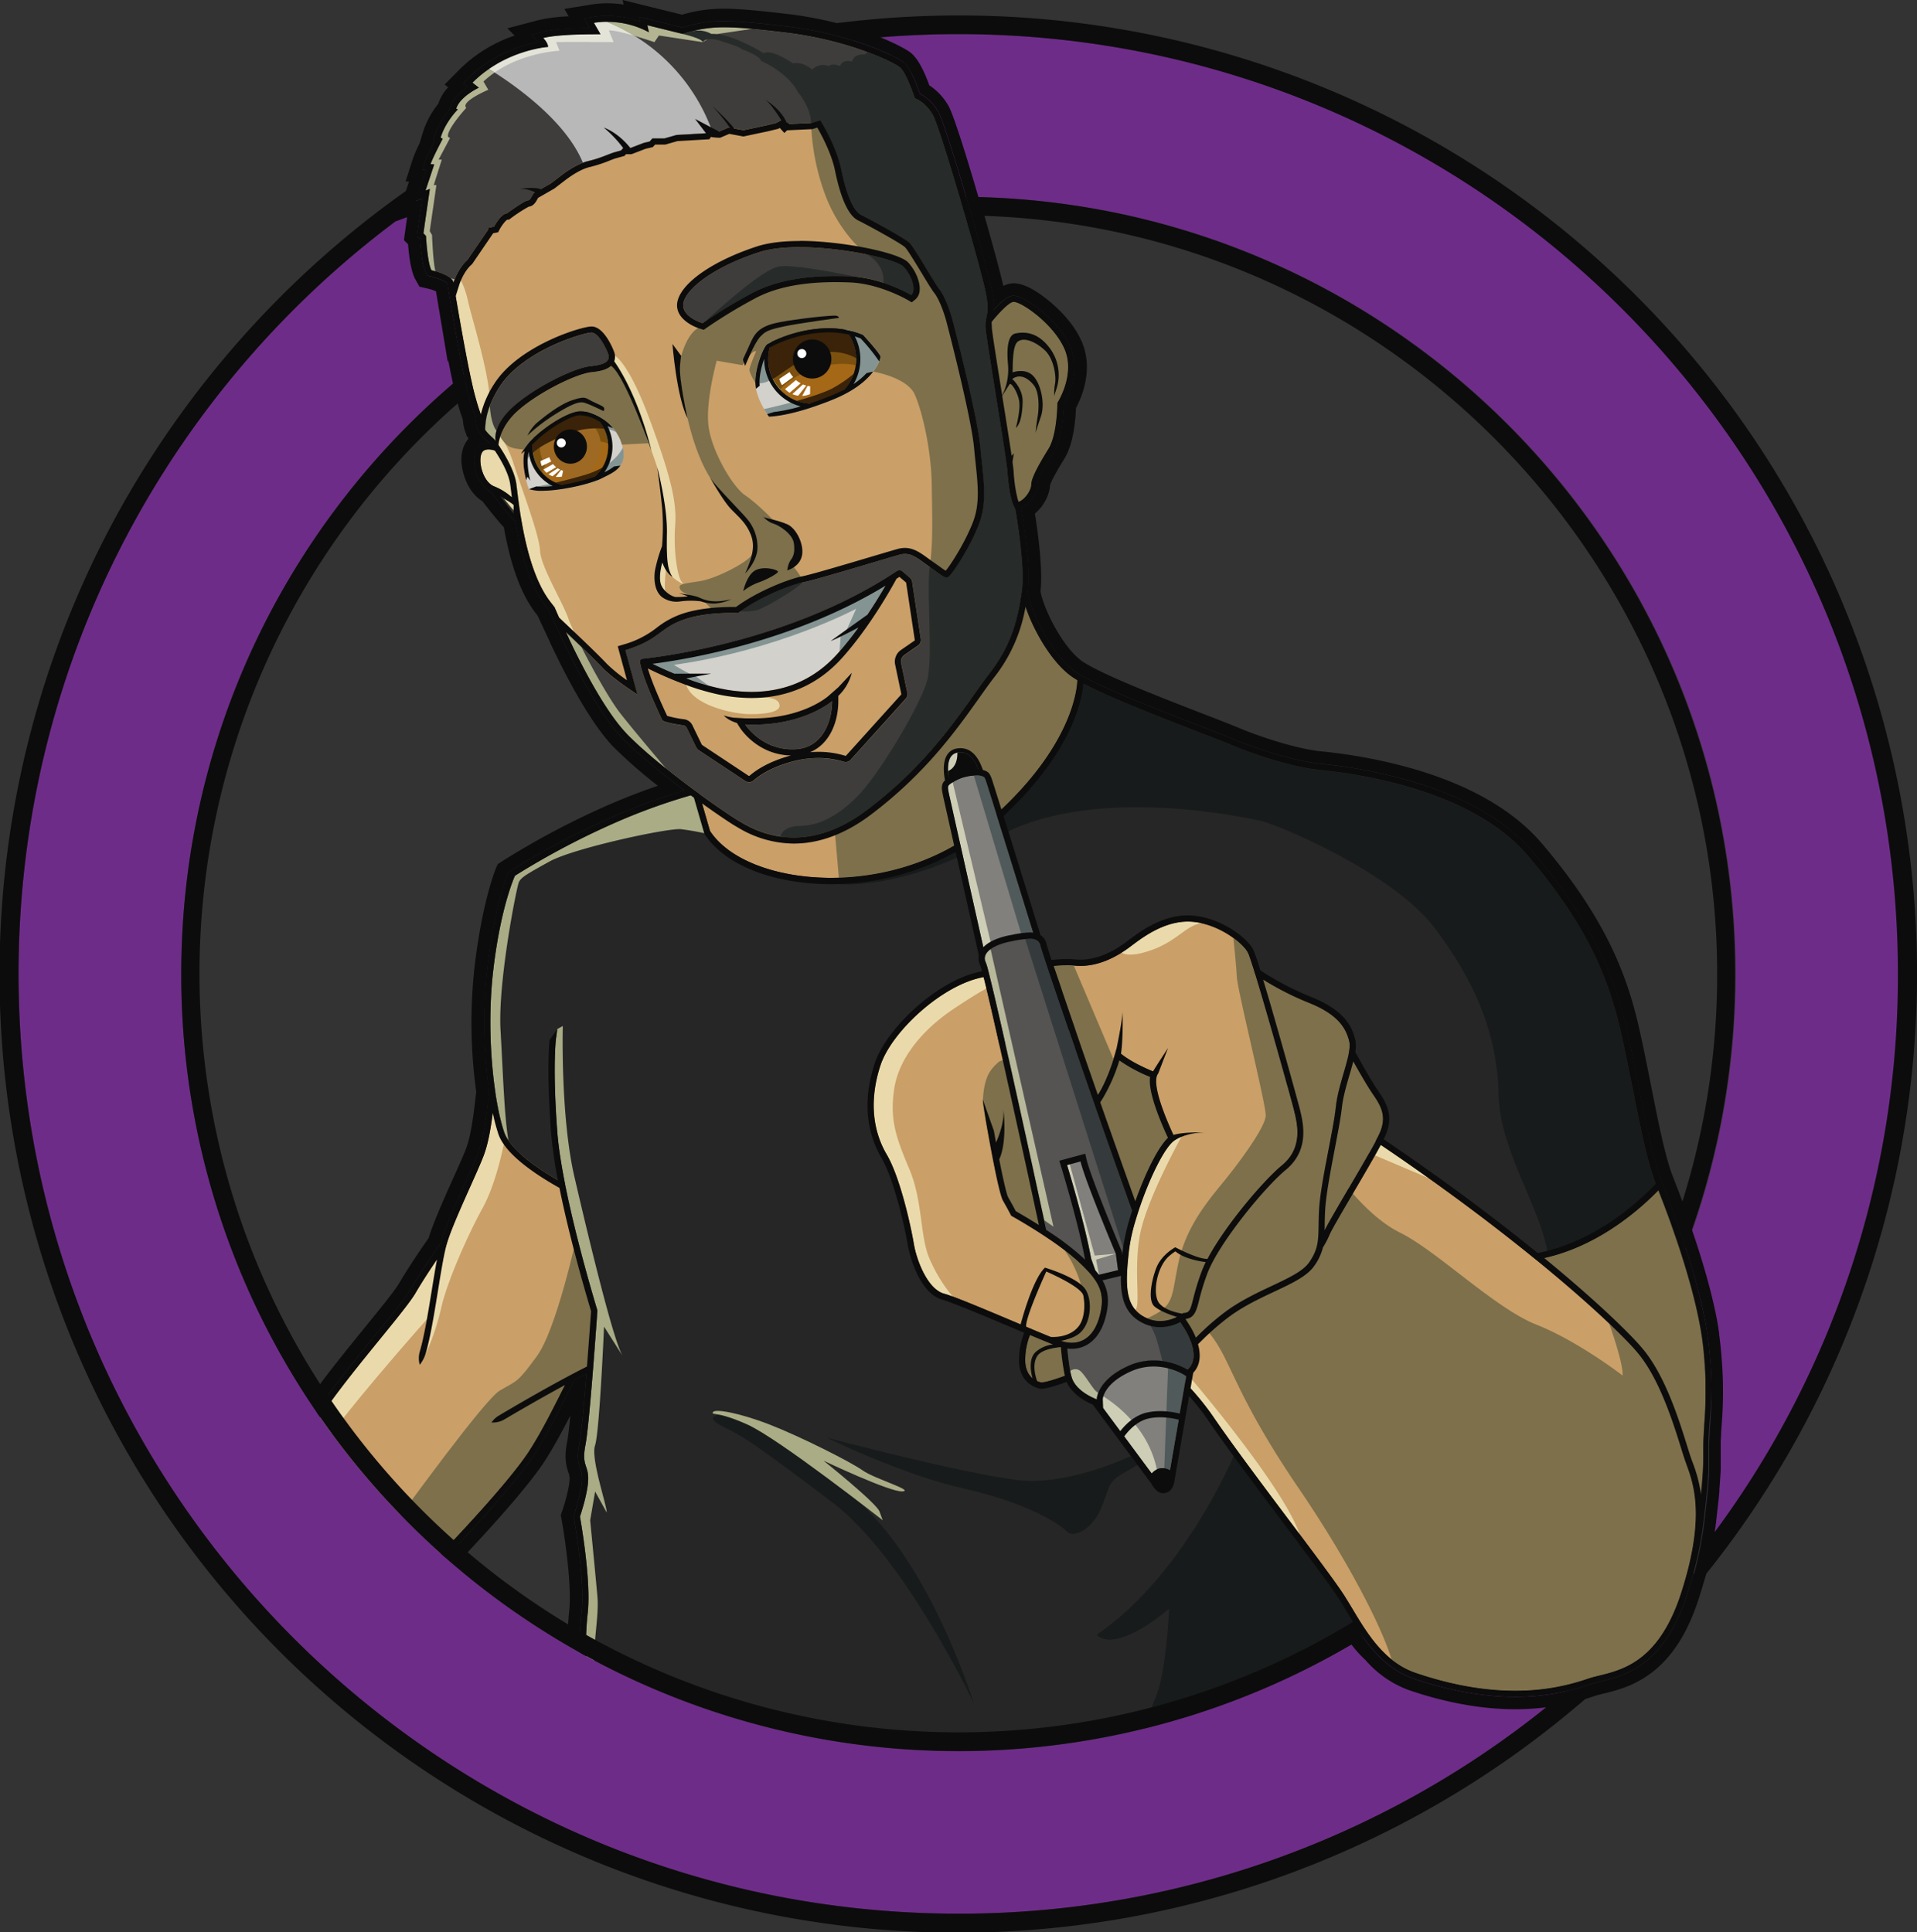 <svg xmlns="http://www.w3.org/2000/svg" viewBox="0 0 929.87 937.42"><rect x="0" y="0" width="929.87" height="937.42" fill="#333333" stroke="none"/><g id="Calque_2" data-name="Calque 2"><g id="Calque_1-2" data-name="Calque 1"><path d="M289.74,635.78s-9.91-32.23-15.68-61.37c-11.1-6.14-26.42-16-29.52-25.29a120.13,120.13,0,0,1-4.29-19.54h0c-1.4,12.2-2.51,22.43-5.4,30.43s-14.67,32-18,42.88c-.16.54-.33,1.14-.49,1.77h0s-8.62,12-14.85,22.68S159.74,676.89,150,696.45s55.44,66,55.44,66,39.67-40.22,51.67-59.11c7.48-11.78,13.93-25.72,19.45-36.11,3.87-2.05,7.7-4,11.32-5.8C288.92,647.68,289.74,635.78,289.74,635.78Z" fill="#ca9f68"/><path id="lumière" d="M214,634.62c2.83-12.84,13.17-36,20-48.34s10.36-31.16,10.36-31.16H247c-.13-.63-.24-1.29-.36-2a17.49,17.49,0,0,1-2.06-4,120.13,120.13,0,0,1-4.29-19.54h0c-1.4,12.2-2.51,22.43-5.4,30.43s-14.67,32-18,42.88c-.16.54-.33,1.14-.49,1.77h0s-8.62,12-14.85,22.68S159.74,676.89,150,696.45c-1.83,3.65-1,8.23,1.45,13.28,6.12-14.06,55.61-69.66,55.61-69.66l2.27-1.62-3.43,19.75A117.87,117.87,0,0,0,214,634.62Z" fill="#eadaab"/><path id="ombre" d="M289.74,635.78s-5-16.18-9.93-36l-.07,0S270,644.9,260.4,658s-9.33,11.55-18,16.66c-7,4.11-42.86,53.22-56.72,72.39,10.77,9,19.72,15.39,19.72,15.39s39.67-40.22,51.67-59.11c7.48-11.78,13.93-25.72,19.45-36.11,3.87-2.05,7.7-4,11.32-5.8C288.92,647.68,289.74,635.78,289.74,635.78Z" fill="#7d704b"/><path d="M826.18,654.23C823.51,628,810,591.34,803.51,575.34s-11.11-47.56-17.11-74-16.22-52-45.33-86.22-90-40.45-100.89-41.56-28.22-6-43.11-12.22-64.94-24.22-77.44-33.24-23.17-31.82-24-41.32c-1.84,12-4.17,25-15.67,39.84s-26.67,41.66-59.5,66.33-57.17,8-62,5.33c-2.19-1.2-10.15-6.51-19.71-13.49-5.57,1.39-19.06,5.2-39,13.66a379.46,379.46,0,0,0-50,26.33s-6.83,14.56-10.5,45.56.28,63.89,5.25,78.78c3.1,9.27,18.42,19.15,29.52,25.29,5.77,29.14,15.68,61.37,15.68,61.37S286,690.67,284,700.89s1.33,9.56,1.33,16.45-4,18.44-4,18.44,5.56,30.45,3.78,46.67a143.57,143.57,0,0,0-.22,29.33l-3.56,23s96,51,192,51,177.34-60.66,178.22-68.66c.66-5.91,4-25,5.67-34.61-1.79-3-3.51-5.89-5.22-8.56-8.33-13-46-61-63.83-87.17-6.79-9.95-17.28-20.67-27.68-30.14-12.67,2.4-32.61,7-36.66,8.31-5.16,1.67-16.66,6.33-19.16,5.67s-7-2.84-7.34-10A32.32,32.32,0,0,1,500.85,645c-15.13-6.33-37.12-15.79-42.89-17.35-8-2.17-13.33-16.17-14.67-24.17s-6.5-32-13.16-43.33-8.67-26.17-3-43.34c5.36-16.24,30-39.17,50-42.72,2.25,9,3.45,13.94,7.66,32.9L521.33,499c-4.25-12.39-7.87-23-10.32-30.38a54.6,54.6,0,0,1,10-.2c11.62,1.24,21.33-5,25.67-8s15.66-13.17,29.16-13.33c10.39-.13,20.67,5.76,26.08,10.91l.06.06c.31.3.61.59.88.88l0,0c.25.27.49.53.71.79a1.49,1.49,0,0,1,.12.14c.23.27.44.53.63.79l0,0c.17.24.33.47.47.69l.12.17c.14.24.27.47.38.68.57,1.13,1.84,5,3.5,10.4h0a142.27,142.27,0,0,0,26,13.77c14.67,5.83,18.17,12.67,19.67,18.67a15,15,0,0,1-.26,6.12l.06-.3h0s7.7,14.18,11.87,20.18,6.33,10.75,3.33,18.12c-.41,1-1.19,2.56-2.21,4.48,69.25,46.49,115.49,88.48,127.38,102.9,12.5,15.16,19.5,42.66,22.66,51.83,3,8.65,10,22.81.24,57.45,5.27-15.93,8.86-47.28,8.65-61.23C826,689.56,828.85,680.45,826.18,654.23Z" fill="#262626"/><path id="lumière-2" data-name="lumière" d="M294.29,733.78c.17-3.16-7.83-26.16-5.66-32.5S293,643.62,293,643.62L302.13,658c-4.5-6.94-16.67-57.56-23.5-87.06S273,497.78,273,497.78l-2.67,1.45-.66,5s-1.67,13.5.66,44.67,19.45,86.83,19.45,86.83S286,690.67,284,700.89s1.33,9.56,1.33,16.45-4,18.44-4,18.44,5.56,30.45,3.78,46.67a143.57,143.57,0,0,0-.22,29.33l-3.56,23s1.14.61,3.29,1.68l1.65-16.22h3.51c-4.23-15.33,1.11-33.57,0-45.79s-3.51-36.89-3.51-36.89l2.4-13.94Z" fill="#aaac86"/><path id="lumière-3" data-name="lumière" d="M330.29,402.28a117.65,117.65,0,0,1,13,2.34s-1.16-5.17-2-7.67-.74-7.18-2.08-8.83c-.57-.7-1.56-1.78-2.51-2.8a283.4,283.4,0,0,0-36.91,13.13,379.46,379.46,0,0,0-50,26.33s-6.83,14.56-10.5,45.56.28,63.89,5.25,78.78a17.49,17.49,0,0,0,2.06,4c-2-11.92-2.55-31.44-3.81-53.41-1.33-23.21,7.84-69.62,8.93-71.79s3.07-3.5,14.91-10S324.13,401.62,330.29,402.28Z" fill="#aaac86"/><path id="ombre-2" data-name="ombre" d="M472.39,826.45s-33.43-71-68.76-97.67-42.49-31.66-52.91-36.66-1.43-6.6,1.91-5.3,40,15.3,71.18,49S472.39,826.45,472.39,826.45Z" fill="#181b1b"/><path id="ombre-3" data-name="ombre" d="M517.63,743.12c3.33,3.33,12.52-1.34,16.76-12s3.1-12,10.24-16.23c2.51-1.49,5-2.94,7.15-4.2l-3.17-4.27c-11.23,5-34.79,13.89-54.32,11.7-26.66-3-93.33-20.67-93.33-20.67s36,17.88,67.33,24.94S514.29,739.78,517.63,743.12Z" fill="#181b1b"/><path id="lumière-4" data-name="lumière" d="M428.18,737.56S377.83,698,362.56,691.12s-17.52-4.23-16.73-6,12.57.22,27.46,6,39.56,18.22,45.11,22.22,25.34,9.78,19.34,10.22-38.23-14.89-38.23-14.89,25.56,20.45,27.12,24.67Z" fill="#aaac86"/><path id="ombre-4" data-name="ombre" d="M651.16,772.74l-.29-.44-.65-.95-.37-.55-.72-1-.4-.56c-.31-.45-.64-.91-1-1.39l-.24-.33c-.43-.61-.88-1.23-1.35-1.88l-.38-.53-1.08-1.49-.53-.72-1.07-1.47-.55-.74L641.31,759l-.44-.59L639.08,756a2,2,0,0,0-.17-.23l-1.69-2.28-.54-.72-1.46-2-.54-.72c-.53-.72-1.07-1.44-1.62-2.17l-.39-.52c-3.07-4.1-6.33-8.44-9.67-12.88l-.21-.28L621,731.86l-2-2.63L618,727.77l-1.11-1.49-1.1-1.47-1.13-1.51-1.09-1.46-1.17-1.57-1-1.39-1.73-2.33-1.09-1.47-1.38-1.87-1-1.28-1.22-1.66L604,709c-.41-.54-.8-1.08-1.2-1.62s-.61-.83-.91-1.24l-1.4-1.93-.64-.87h0c-7.22,16.53-30.33,63.94-67.89,89.8,0,0,7.33,10.33,35.17-12.67,0,0-1.52,31.57-6.51,42.79-3.59,8.06-12.46,36.84-17.17,52.39,62.41-17.62,107.4-52.57,108.06-58.51s4-25,5.67-34.61c-1.79-3-3.51-5.89-5.22-8.56Z" fill="#181b1b"/><path id="ombre-5" data-name="ombre" d="M751,609.83c25.36-6.31,44.58-23.39,53.31-32.4.82,2.06,1.73,4.4,2.69,7-1.3-3.45-2.5-6.51-3.53-9-.29-.73-.58-1.5-.87-2.3-4.07-11.27-7.46-28.66-11-46.58-.26-1.28-.51-2.55-.76-3.82l0-.21-.78-3.9-.09-.42c0-.17-.07-.34-.1-.51-1.12-5.52-2.26-11-3.46-16.26-6-26.45-16.22-52-45.33-86.22s-90-40.45-100.89-41.56-28.22-6-43.11-12.22c-2.36-1-5.62-2.27-9.46-3.77h0l0,0-1.83-.71-1-.38-1.55-.6-.35-.13c-19.18-7.43-48.13-18.54-60.34-25.76h0s.52,30.91-43.92,69.14c-20.74,17.83-47.39,25.94-71.77,26.7l.26,3s31,3.43,76.17-22.55,119.17-10.14,128.17-8.14,64.17,25.33,84.17,51.66,30.66,51.67,31.33,81.67C727.57,558.82,748.22,587,751,609.83Z" fill="#181b1b"/><path d="M251.72,244.46c-2.81-2.75-7.49-6.85-11.76-8.34,0,0,8.76,11.63,12.83,15.39C252.37,249,252,246.62,251.72,244.46Z" fill="#eadaab"/><path d="M250.46,234.62c-.62-4.46-3-9.42-5.32-13.42l-.18-.08s-6-4.34-10-2.67-1.67,15.33,5,17.67c4.27,1.49,8.95,5.59,11.76,8.34C251.13,240.12,250.74,236.64,250.46,234.62Z" fill="#eadaab"/><path d="M522.55,330h0c-1.12-.66-2.11-1.29-2.92-1.88-12.5-9-23.17-31.82-24-41.32-1.84,12-4.17,25-15.67,39.84s-26.67,41.66-59.5,66.33-57.17,8-62,5.33c-2.15-1.18-9.89-6.34-19.25-13.16l5.19,18c18.17,27.78,89.78,34.22,134.23-4S522.55,330,522.55,330Z" fill="#ca9f68"/><path id="ombre-6" data-name="ombre" d="M522.55,330h0l-.22-.13-1.54-1h0l0,0h0l-.59-.4c-.2-.13-.39-.26-.56-.39-5-3.56-9.6-9.29-13.47-15.49h0c-1.44-2.3-2.78-4.67-4-7v0c-.79-1.55-1.51-3.08-2.18-4.58l-.05-.12c-.65-1.48-1.24-2.93-1.76-4.33l0-.11c-.26-.7-.51-1.38-.73-2.05h0a34.88,34.88,0,0,1-1.78-7.59c-1.84,12-4.17,25-15.67,39.84s-26.67,41.66-59.5,66.33c-16.59,12.46-31,14.37-41.83,12.87a5.6,5.6,0,0,0-.07,1.74s15.73,1.11,26.4-3.67l1.9,21.93c24.38-.76,51-8.87,71.77-26.7C523.07,360.89,522.55,330,522.55,330Z" fill="#7d704b"/><path id="ombre-7" data-name="ombre" d="M816.18,769.56c6-14.22,10.22-49.78,10-64.89s2.67-24.22,0-50.44c-2.56-25.15-15.12-59.88-21.83-76.8-10.59,10.94-36.65,33.79-70.39,34.8-36.81,1.1-23.32,129.62-17.6,173.76C744.91,784.76,811.48,780.71,816.18,769.56Z" fill="#7d704b"/><path d="M770.13,814.45c10.89-3.82,33-2.83,45.5-42.17s4.83-54.66,1.66-63.83-10.16-36.67-22.66-51.83-63-60.84-138.34-110.17-120-50.67-120-50.67l-61.5,13.34L469,529.28l-3.5,38.17,9.17,40.33,52.16,21.34s43.5,31.5,61.34,57.66S643.63,761,652,774s16.67,31.5,34.83,37.67S737.29,826,770.13,814.45Z" fill="#ca9f68"/><path id="lumière-5" data-name="lumière" d="M654.85,555.4l38.35,16.27Q679.34,561.8,664,551.51Z" fill="#eadaab"/><path id="lumière-6" data-name="lumière" d="M588.13,686.78c10.54,15.48,28,38.59,42.28,57.59h0c-8-23.64-54.44-77.7-54.44-77.7l-3.19,1.86A142.45,142.45,0,0,1,588.13,686.78Z" fill="#eadaab"/><path id="ombre-8" data-name="ombre" d="M815.63,772.28c12.5-39.33,4.83-54.66,1.66-63.83s-10.16-36.67-22.66-51.83a185.69,185.69,0,0,0-14.07-14.57c2.15,6.16,6.85,20.31,6.51,25.29,0,0-21.56-16.67-41.78-24.67S697.07,606.89,679.07,598s-33.18-32.32-33.18-32.32-66.82-53.91-85.49-57.91S476,511.59,471,522.35l-.79,2.74c-2.68,15,7.48,61.19,7.48,61.19l16.64,24s11.54,7.88,21.51,14.39l11,4.5s2,1.43,5.26,3.94c6.92-.17,28.37-.37,38.05,2.72,11.19,3.56,17.64,10.46,23.64,22.23s12.89,29.88,36.44,64.38C651.74,754,669.5,787.08,675,805a39.85,39.85,0,0,0,7,4.54c.69.35,1.39.67,2.1,1l.54.22c.73.3,1.46.59,2.22.85h0c18.17,6.17,50.49,14.33,83.32,2.83C781,810.63,803.13,811.62,815.63,772.28Z" fill="#7d704b"/><path d="M666.13,531.12c-4.17-6-11.87-20.18-11.87-20.18h0c-1.31,7-5.3,17-6.3,25.84-1.33,11.84-7.5,37.34-8.17,50.17-.41,7.91,0,12.66-.95,17a41.91,41.91,0,0,0,3.29-6.21c2-5,24.33-41.16,27.33-48.54S670.29,537.12,666.13,531.12Z" fill="#7d704b"/><path d="M654.46,505.12c-1.5-6-5-12.84-19.67-18.67a142.27,142.27,0,0,1-26-13.77h0c6.18,20.1,17.79,61.81,18.84,66.27,1.33,5.67,4.66,17.67-5.84,26.33s-33.16,36-39,51.67-4,20.17-8.83,20c0,0-8.67,7.17-18.5,2.17-5.56-2.83-7.92-7.42-8.6-13.92-3.93,1.48-8.24,3.09-12.54,4.69a26.13,26.13,0,0,1-1,8.56c-3,11.33-10.5,15-19.33,11.83-2.46-.88-7.28-2.86-13.11-5.31a32.32,32.32,0,0,0-3.56,15.65c.34,7.16,4.84,9.33,7.34,10s14-4,19.16-5.67,36.21-8.71,45-9.67,9.34-6.5,24.84-18.33,35.66-16.33,41.33-24.5,4.17-12.67,4.83-25.5,6.84-38.33,8.17-50.17S656,511.12,654.46,505.12Z" fill="#7d704b"/><path d="M460.85,380.4a22.38,22.38,0,0,1,7-3.39,21.15,21.15,0,0,1,7.69-.7.89.89,0,0,0,0-.14c-1.11-3.49-3.66-12.39-11.11-11.05s-3.55,15.28-3.55,15.28Z" fill="#0c0c0c"/><path d="M459.86,374.05h0s4.65-1.27,4.54-8.93C460.41,365.83,459.68,370.17,459.86,374.05Z" fill="#ceceb7"/><path d="M547.29,662.67C532,669.56,532,678.89,532,678.89l26.67,36a6.74,6.74,0,0,1,8.88-1.55L576,664.45S562.63,655.78,547.29,662.67Z" fill="#82807d"/><path id="lumière-7" data-name="lumière" d="M551.78,692.62c-7.5-9.92-15.59-14.41-19.08-16.87a9.64,9.64,0,0,0-.74,3.14l26.67,36a7.68,7.68,0,0,1,2.53-2A49.84,49.84,0,0,0,551.78,692.62Z" fill="#ceceb7"/><path id="ombre-9" data-name="ombre" d="M567.51,713.34,576,664.45a32.27,32.27,0,0,0-12.15-4.15l.14.59,2.58,3-1.83,48.46A7.64,7.64,0,0,1,567.51,713.34Z" fill="#515a5a"/><path d="M490.4,456.67c5.08-.95,9.22-1.81,11.76-.9-5.48-17.71-23.32-75.45-24-77.1-.78-1.94-.67-1.66-2.11-2.22s-5.11-.22-8.22.56-7.5,3.33-7.84,4.27-.05,2.17.28,3.73,15.32,68.4,17.6,78.59C479.06,460.25,484.53,457.77,490.4,456.67Z" fill="#82807d"/><path id="lumière-8" data-name="lumière" d="M481,459.55l-.51-2.64-18.37-77.38a6,6,0,0,0-2.12,1.75c-.33,1-.05,2.17.28,3.73.3,1.38,14.26,63.68,17.31,77.27C479.42,460.86,481,459.55,481,459.55Z" fill="#ceceb7"/><path id="ombre-10" data-name="ombre" d="M497.27,455.52h0a11.35,11.35,0,0,1,4.89.25c-5.48-17.71-23.32-75.45-24-77.1-.78-1.94-.67-1.66-2.11-2.22a9.6,9.6,0,0,0-3.68-.2l23.64,79Z" fill="#515a5a"/><path d="M510,608.12S480.74,472.06,478.18,467s4.5-8.89,12.22-10.34,13.28-2.72,14.34,2.22,51.44,151.56,59.89,169.34c0,0,7.77,13.33,9.33,15.55s8.92,14.67,2,20.67c0,0-13.34-8.67-28.68-1.78S532,678.89,532,678.89s-9.56-3.33-12-10.22-3.33-33.11-5.33-40.89S510,608.12,510,608.12Z" fill="#555453"/><path id="lumière-9" data-name="lumière" d="M511,595.12,480.5,460.46h0c-2.43,1.77-3.57,4-2.29,6.54,2,4,20.49,88.88,28.31,125Z" fill="#b8b89b"/><path id="lumière-10" data-name="lumière" d="M532.7,675.75a9.38,9.38,0,0,1-1.41-1.13c-2-2.17-5.33-8-7.5-9.67a3.77,3.77,0,0,0-4.69.26,24.8,24.8,0,0,0,.86,3.46c2.44,6.89,12,10.22,12,10.22A9.64,9.64,0,0,1,532.7,675.75Z" fill="#b8b89b"/><path id="ombre-11" data-name="ombre" d="M564.63,628.23c-8.45-17.78-58.84-164.39-59.89-169.34-.71-3.3-3.44-3.82-7.47-3.37l58.19,183.6a40.92,40.92,0,0,1,5.16,9.54c1.3,3.9,2.75,9.79,3.2,11.64A32.27,32.27,0,0,1,576,664.45c6.91-6-.46-18.44-2-20.67S564.63,628.23,564.63,628.23Z" fill="#353b3c"/><path d="M542.32,616.24l-1-8s-14.89-35.34-17.11-44.78l-6.55,1.78s8.5,27.66,11.66,45.33l2.81,8.14Z" fill="#82807d"/><path id="lumière-11" data-name="lumière" d="M541.29,608.23l-10.29.92-12.08-44.27-1.29.35s8.5,27.66,11.66,45.33l2,5.67c.64.76,1.21,1.5,1.76,2.25l-1.38-7.37Z" fill="#ceceb7"/><path d="M522.13,611.28a125,125,0,0,0-13.75-10.47c-1.2-.82-2.4-1.6-3.57-2.36-7.75-5-14.35-8.67-14.35-8.67s-1.33-2.66-4-7.33-9.67-46.83-9.67-46.83-.29-7.69,2.31-13.67c2.08-4.8,7.17-8.16,7.17-8.16-5.48-24.75-6.68-29.77-9.18-39.73-20,3.55-44.6,26.48-50,42.72-5.67,17.17-3.67,32,3,43.34s11.83,35.33,13.16,43.33,6.67,22,14.67,24.17,47.17,19.5,56,22.66l.32.1a18.47,18.47,0,0,0,3.09.79c7.32,1.17,13.32-2.88,15.92-12.72C536.29,627.12,533.29,621.45,522.13,611.28Z" fill="#ca9f68"/><path id="lumière-12" data-name="lumière" d="M450.54,609.83c-4.32-10.84-3-27.38-9.47-42.7s-9.56-24-7.33-38.81,13.55-28.76,29.33-39.2c8.81-5.84,13.22-8.41,15.39-9.55l-1.37-5.51c-20,3.55-44.6,26.48-50,42.72-5.67,17.17-3.67,32,3,43.34s11.83,35.33,13.16,43.33,6.67,22,14.67,24.17c1,.26,2.42.75,4.2,1.41h0A74.79,74.79,0,0,1,450.54,609.83Z" fill="#eadaab"/><path id="ombrea" d="M517.37,651.17c7.32,1.17,13.32-2.88,15.92-12.72,3-11.33,0-17-11.16-27.17-1.67-1.51-3.55-3-5.53-4.58l-.08.08c3.94,5.5,11.45,19.84,9,32.67S514,650.28,514,650.28l.32.1A18.47,18.47,0,0,0,517.37,651.17Z" fill="#7d704b"/><path d="M627.63,539c-1.34-5.67-19.67-71.33-22.34-76.67s-16-15.33-29.5-15.16S551,457.45,546.63,460.45s-14,9.24-25.67,8a54.6,54.6,0,0,0-10,.2c4.4,13.19,12.6,37.12,21.45,62.53,5.83-9.32,9-22.23,9-22.23,5,6.17,20.33,11.83,20.33,11.83-4.66,5.67,8.5,32.17,8.5,32.17-4.91,2.4-12.86,18.86-18,34.41-.53,1.6-1,3.2-1.49,4.77h0a87.66,87.66,0,0,0-3.2,14.65c-1.84,16.84-2,27.34,7.83,32.34a16.75,16.75,0,0,0,15.44-.27,19.34,19.34,0,0,0,2.58-1.54c.31-.22.48-.36.48-.36,4.83.17,3-4.33,8.83-20s28.5-43,39-51.67S629,544.62,627.63,539Z" fill="#ca9f68"/><path id="lumière-13" data-name="lumière" d="M575.79,447.12c-13.5.16-24.83,10.33-29.16,13.33-.72.49-1.58,1.08-2.57,1.69h0s3.23,3,15.23-1.48,16.39-11.92,23.58-12.77A30.55,30.55,0,0,0,575.79,447.12Z" fill="#eadaab"/><path id="lumière-14" data-name="lumière" d="M573.07,551.54h-3.46c.42.89.68,1.41.68,1.41-4.91,2.4-12.86,18.86-18,34.41-.53,1.6-1,3.2-1.49,4.77h0a87.66,87.66,0,0,0-3.2,14.65c-1.47,13.42-1.86,22.81,3,28.6,2.9-1.2-.9-19.6,2.43-36.71S573.07,551.54,573.07,551.54Z" fill="#eadaab"/><path id="ombre-12" data-name="ombre" d="M621.79,565.28c10.5-8.66,7.17-20.66,5.84-26.33S608,467.62,605.29,462.28c-1-1.95-3.38-4.53-6.71-7l-.29.09s1.34,12.29,1.67,18.69,14,61.27,14,67-13.18,23.39-20.68,32.56-18,21.66-21.66,39-1.65,20.77-15.15,27a16.9,16.9,0,0,0,14.42-.74,19.34,19.34,0,0,0,2.58-1.54c.31-.22.48-.36.48-.36,4.83.17,3-4.33,8.83-20S611.29,574,621.79,565.28Z" fill="#7d704b"/><path id="ombre-13" data-name="ombre" d="M511,468.65c1.1,3.29,2.43,7.24,4,11.72l0,.08c1.9,5.59,4.09,12,6.48,18.94l0,.08c.71,2.08,1.44,4.21,2.19,6.37l0,.06,3.06,8.86.08.24c1.82,5.26,3.71,10.68,5.62,16.18a80,80,0,0,0,7.63-17.45l-19.21-45.29c-1-.1-2.07-.14-3.22-.14C515.57,468.3,513.28,468.44,511,468.65Z" fill="#7d704b"/><path d="M492.46,246.78c-2.17-3.16-3.33-11.16-3.83-18.16s-9.84-61.67-10.5-68.84,2.33-6.16,0-18S456.29,62.45,452.63,56s-8.89-8.28-8.89-8.28-4-12.33-7.23-15-25-13.22-55.22-16.89-36.89-3.33-50.22.67L314,12.23l.78,3.44a42.57,42.57,0,0,0-26.67-4.55l3.22,5.55s-19.78-.33-27.78,1.78c0,0,2.34,2.33,2.34,4.33,0,0-20.89,1.45-36.67,17.34l3.11,2.44s-9,4.11-11,10.11l.78.45s-6,5.89-8.33,13.66l1,.56s-4.89,9.22-5.89,12.33l1.78.11L206.4,92.45l2.11-.78s-2.11,14.22-3.11,21.56l1.23,1.22s.66,13.11,2.66,16.67c0,0,10.05,2.27,10.67,6,0,0,5.33,32.5,8.83,48s4.5,14,5,19.16,5.17,7.5,6.67,9.67,8.83,12.33,10,20.67,4,41.16,16.5,57.33c.71.92,1.4,1.8,2.07,2.65h0s18.93,45,35.26,61.68,49.34,39.34,54.17,42,29.17,19.34,62-5.33,48-51.5,59.5-66.33,13.83-27.84,15.67-39.84S492.46,246.78,492.46,246.78Z" fill="#ca9f68"/><path id="lumière-15" data-name="lumière" d="M275.67,300c-2.79-8-13.38-25.17-13.71-32.83s-9.17-30.84-12.82-42.14-8.27-16-8.27-16-3.24-3-3.41-15.51-8.83-40-10.33-47-3.58-10.32-3.58-10.32l-4.94-1.07a3.7,3.7,0,0,1,1.35,2.06s5.33,32.5,8.83,48,4.5,14,5,19.16,5.17,7.5,6.67,9.67,8.83,12.33,10,20.67,4,41.16,16.5,57.33c.71.92,1.4,1.8,2.07,2.65h0s18.93,45,35.26,61.68a216.69,216.69,0,0,0,18.81,16.58c-5.35-6.31-16.35-19.35-22.15-26.74C293.11,336.12,278.46,308,275.67,300Z" fill="#eadaab"/><path id="ombre-14" data-name="ombre" d="M415.3,386.89c-11.12,10.89-19.79,13.56-27.12,13.78-6.13.19-9,2.32-9.55,5.15,10.83,1.5,25.24-.41,41.83-12.87,32.83-24.67,48-51.5,59.5-66.33s13.83-27.84,15.67-39.84-3.17-40-3.17-40c-2.17-3.16-3.33-11.16-3.83-18.16s-9.84-61.67-10.5-68.84,2.33-6.16,0-18S456.29,62.45,452.63,56s-8.89-8.28-8.89-8.28-4-12.33-7.23-15c-1.5-1.24-7.05-4.21-15.62-7.39l-1.6,1.17s-4.89-.67-6,3.33c0,0-4.66-1.33-5.78,2.23,0,0-3.55-1.56-5.55,0a7.23,7.23,0,0,0-8,1.77s-4-4-9.33-3.11c0,0-10.23-7.11-14.23-4.89,0,0-15.33-9.77-25.33-9.33a12.87,12.87,0,0,0-9.23-1.33c-1.52.38-3.09.83-4.77,1.33,0,0,9.56,2.22,9.78,4,0,0,2.18-3.33,9.87-.22,0,0,8.35,2.44,9,3.55,0,0,8.66,2.89,9.55,5.78,0,0,12.76,5.33,17.94,15.33,0,0,5.95,6.78,6.23,14.73a109.73,109.73,0,0,0,7.61,36.83c7.56,18.44,19.61,27.08,19.61,27.08s8.61,4.23,7.84,13.69c0,0-41.29-9.66-50.81-7.88S338.6,159.2,338.6,159.2s-6.2,2.53-9.31,18.33c0,0,3.11,36.92,16.22,55.81s16.78,19.28,18.78,24.94,2.09,7.75.34,11S347.79,280.7,339.21,282s-10.33,1.5-9.33,3.75,5.75,3.25,8.91,4.42,7.84,7,7.84,7l10.83-.75a32.52,32.52,0,0,0,9.33-.25c4.09-.92,21.31-11.38,22.15-13.48s-3.73-7.27-3.73-7.27,3.83-11.92,0-16-10.75-7.67-10.75-7.67-6.92-7.33-13.08-11.5-16.84-22.42-17.84-34.75,4.11-30.5,4.11-30.5l12.56,2.17s4.33-7.42,6.58-6.75c0,0-3.25,7.41-3.25,9s2.82,6.33,2.82,6.33,3.43,1.67,10.43-3,16-11.89,25.89-11.91,13.86,4,16.36,5.24a14.25,14.25,0,0,1,4.48,4.2S440,183,443.71,191.37s8,26.84,8.25,43.85.67,28.34-1,39.9,1.67,43.36-1.22,54.79S426.41,376,415.3,386.89Z" fill="#7d704b"/><path d="M516.63,169.78c-5-12.33-21.34-23.66-25-23.33s-13.5,13.33-13.5,13.33c.58,6.3,7.85,49.21,9.95,64.32h0c.29,2.1.48,3.66.55,4.52A71.15,71.15,0,0,0,491,243.45h0c4.35,2,9.32-5,9.32-8.33s4-10.34,8.34-17.34S513,195.45,513,195.45,521.63,182.12,516.63,169.78Z" fill="#7d704b"/><path d="M361.46,351.45s8.33,13.17,24.83,12c13-.92,17.34-14,17.34-23.33C403.63,340.12,389.29,352.78,361.46,351.45Z" fill="#3e3d3b"/><path d="M352.78,334.71c19.31,3.07,38.51-.93,53.35-17.43s26.4-38.56,26.4-38.56h0c-50,32.25-111,39.88-120.87,40.93C311.66,319.65,333.93,331.72,352.78,334.71Z" fill="#d3d1cc"/><path d="M337.4,328.1c-3.41-1.11-10.55-5.54-10.55-5.54,50.89-7.11,88.45-27.22,88.45-27.22l-5,11.11-2.44,1.44-.66,8.19c14.32-16.35,25.34-37.36,25.34-37.36h0c-50,32.25-111,39.88-120.87,40.93,0,0,15.87,8.6,32.15,13.08Z" fill="#849493"/><path d="M492.46,246.78c-2.17-3.16-3.33-11.16-3.83-18.16s-9.84-61.67-10.5-68.84,2.33-6.16,0-18S456.29,62.45,452.63,56s-8.89-8.28-8.89-8.28-4-12.33-7.23-15-25-13.22-55.22-16.89-36.89-3.33-50.22.67L314,12.23l.78,3.44a42.57,42.57,0,0,0-26.67-4.55l3.22,5.55s-19.78-.33-27.78,1.78c0,0,2.34,2.33,2.34,4.33,0,0-20.89,1.45-36.67,17.34l3.11,2.44s-9,4.11-11,10.11l.78.45s-6,5.89-8.33,13.66l1,.56s-4.89,9.22-5.89,12.33l1.78.11L206.4,92.45l2.11-.78s-2.11,14.22-3.11,21.56l1.23,1.22s.66,13.11,2.66,16.67c0,0,10.05,2.27,10.67,6,0,0,2.22-7,6.78-11l10.11-14.78v-.78l2.78-.55s3.33-6.34,6.22-6.45c0,0,8.66-6.33,10.22-6.33s2.22-3.78,3.56-3.89L267.18,89,272,85.34s7-5.72,13.33-7.22,10-3.5,13-4.34l3-.83,1-1.17h3.5l6.5-2.5,2.84-.66,1.33-1.5h5.83l5.84-1.67,14.33-.83,1-1.5a36.17,36.17,0,0,0,5.33.66l4.67-2,7.17,1.34,11-2.34,4.83-1.16,2.5-1.34,1.67,1.84,1-1,1.16,1,10.67-.5,4.33-1.34S405.63,70.62,408,82.12s5.83,20.16,9.5,22,21.17,11.16,23.67,13.66,12.16,19.67,14.33,22.34,4.83,8.83,6.5,15.16,12.17,47,13.5,61.84,3.67,26-.83,37.5-13,24.16-14.67,25.16-3-.5-9-4.66-9.17-7.5-14.67-6-39.83,12-46.5,13.33-22.16,7.5-31.83,15c0,0-15.33-.83-26.83,3.33s-11.5,9.67-27.84,14.67l5.84,21.5s-12-7.67-17-13-17.67-17.23-17.67-17.23c6.8,14.55,18.9,38.41,29.83,49.56,16.34,16.67,49.34,39.34,54.17,42s29.17,19.34,62-5.33,48-51.5,59.5-66.33,13.83-27.84,15.67-39.84S492.46,246.78,492.46,246.78Zm-47.12,66.46-6.61,4.58a3.86,3.86,0,0,0-1.58,4l3,14.33a3.31,3.31,0,0,1-.79,2.92l-26.75,29.64a3.23,3.23,0,0,1-3.37.91,44.73,44.73,0,0,0-24.74-.14c-10.52,2.83-16.28,6.88-18.89,9.2a3.38,3.38,0,0,1-4.1.26l-22.31-14.77a4.6,4.6,0,0,1-1.58-1.81l-4.44-9.16a2.2,2.2,0,0,0-1.66-1.21c-2.72-.39-9.39-1.45-10.19-2.51,0,0-9.56-19.86-10.85-28.2a1.38,1.38,0,0,1,1.22-1.6c10-1.07,72.88-8.93,123.3-42.52a2.37,2.37,0,0,1,2.87.16l3.46,3a3.53,3.53,0,0,1,1.2,2.16l4.18,27.75A3.17,3.17,0,0,1,445.34,313.24Z" fill="#3e3d3b"/><path d="M282.73,78.93a19.41,19.41,0,0,1,2.56-.81c6.34-1.5,10-3.5,13-4.34l3-.83,1-1.17h3.5l6.5-2.5,2.84-.66,1.33-1.5h5.83l5.84-1.67,14.33-.83,1-1.5s.84.16,1.93.33a90.4,90.4,0,0,0-51-52.85,40.79,40.79,0,0,0-6.28.52l3.22,5.55s-19.78-.33-27.78,1.78c0,0,2.34,2.33,2.34,4.33a63.85,63.85,0,0,0-28.69,10.69C249.37,41,274.34,58.44,282.73,78.93Z" fill="#b8b8b8"/><path id="lumière-16" data-name="lumière" d="M263.51,18.45s2.34,2.33,2.34,4.33h-.43l-.18,0-.13,0-.27,0h-.06l-1.37.19-.09,0-.54.08-.12,0-.6.11-.1,0c-1.18.21-2.59.5-4.17.9l-.05,0-1,.25h0c-1.69.45-3.53,1-5.5,1.74h0l-1.16.44-.07,0a63.74,63.74,0,0,0-6.16,2.77l-.16.08-1.15.61-.22.13-1.15.64L241,31c-1.27.74-2.56,1.55-3.84,2.43h0c.86.53,1.78,1.12,2.76,1.74,14.34-9.92,31.48-10.54,31.48-10.54l-1.66-4.22c4.22-.11,27.89,0,27.89,0l-2.3-5.65c2.4-.1,7.57,1.19,12.32,2.57a97.82,97.82,0,0,0-13.3-6.77h0l-1.44,0h-.15l-1.3.08-.29,0-1.21.12-.35,0c-.51.06-1,.13-1.54.22l3.22,5.55S271.51,16.34,263.51,18.45Z" fill="#e3e4d7"/><path d="M220,137.12s.2-.64.61-1.63l-2-.43A3.7,3.7,0,0,1,220,137.12Z" fill="#aaac86"/><path id="lumière-17" data-name="lumière" d="M282.08,314c-4.07-3.92-7.62-7.25-7.62-7.25,6.8,14.55,18.9,38.41,29.83,49.56a216.69,216.69,0,0,0,18.81,16.58c-5.35-6.31-16.35-19.35-22.15-26.74C295.83,339.59,287.81,325.32,282.08,314Z" fill="#aaac86"/><g id="ombre-15" data-name="ombre"><path d="M366.79,296.12c4.08-.92,21.27-11.36,22.15-13.48-6.75,1.57-20.42,7.1-29.73,13.88A29,29,0,0,0,366.79,296.12Z" fill="#272b2a"/><path d="M420.46,393c32.83-24.67,48-51.5,59.5-66.33s13.83-27.84,15.67-39.84-3.17-40-3.17-40c-2.17-3.16-3.33-11.16-3.83-18.16s-9.84-61.67-10.5-68.84,2.33-6.16,0-18S456.29,62.45,452.63,56s-8.89-8.28-8.89-8.28-4-12.33-7.23-15c-1.5-1.24-7.05-4.21-15.62-7.39l-1.6,1.17s-4.89-.67-6,3.33c0,0-4.66-1.33-5.78,2.23,0,0-3.55-1.56-5.55,0a7.23,7.23,0,0,0-8,1.77s-4-4-9.33-3.11c0,0-10.23-7.11-14.23-4.89,0,0-15.33-9.77-25.33-9.33a12.87,12.87,0,0,0-9.23-1.33c-1.52.38-3.09.83-4.77,1.33,0,0,9.56,2.22,9.78,4,0,0,2.18-3.33,9.87-.22,0,0,8.35,2.44,9,3.55,0,0,8.66,2.89,9.55,5.78,0,0,12.76,5.33,17.94,15.33,0,0,5.95,6.78,6.23,14.73l4.33-1.34S405.63,70.62,408,82.12s5.83,20.16,9.5,22,21.17,11.16,23.67,13.66,12.16,19.67,14.33,22.34,4.83,8.83,6.5,15.16,12.17,47,13.5,61.84,3.67,26-.83,37.5-13,24.16-14.67,25.16-3-.5-9-4.66c-1.67,11.55,1.67,43.36-1.22,54.79s-23.33,46.1-34.44,57-19.79,13.56-27.12,13.78c-6.13.19-9,2.32-9.55,5.15C389.46,407.32,403.87,405.41,420.46,393Z" fill="#272b2a"/></g><path d="M340.79,156.78s-11.16-3.34-9.16-10.34,15-17,36.33-24,66,2.33,70.33,7,6.17,11.67,3.67,13.67c0,0-14-8.34-29.33-9s-33.67.34-48.34,8.34A251.51,251.51,0,0,0,340.79,156.78Z" fill="#3e3d3b"/><g id="ombre-16" data-name="ombre"><path d="M412.63,134.12c.85,0,1.7.1,2.54.18-12.94-2.68-31.48-6.08-37.46-5-7.42,1.38-27,18.72-35.3,26.33,3.17-2.16,10.89-7.21,21.88-13.21C379,134.46,397.29,133.45,412.63,134.12Z" fill="#272b2a"/><path d="M420.67,123.53h0s8.61,4.23,7.84,13.69h0a74.74,74.74,0,0,1,13.45,5.9c2.5-2,.67-9-3.67-13.67C436.72,127.76,429.83,125.45,420.67,123.53Z" fill="#272b2a"/></g><path d="M248.46,197.78c9.83-9.16,29.67-19.33,38.33-20.16s9.17-3.5,8.17-6.17-4.67-10-8-10.09-33.2,8.5-44.6,26.29c-5.67,8.85-7,16-7,20.91,1.65,2.4,4.07,3.94,5.08,5.39C240.46,214,238.63,207,248.46,197.78Z" fill="#3e3d3b"/><path id="lumière-18" data-name="lumière" d="M240.46,214a10.26,10.26,0,0,1,.41-5h0s-2.61-2.45-3.26-12a31.82,31.82,0,0,0-2.23,11.59C237,211,239.45,212.5,240.46,214Z" fill="#aaac86"/><path d="M373,202.12s-5.67-7.46-6.5-14.91,3.77-18.88,5.63-20.2,25.54-13.51,46.54-4.53c0,0,7.33,8,8.5,10.5,0,0-1.67,11.86-22.34,20.5S373,202.12,373,202.12Z" fill="#d3d1cc"/><path id="ombre-17" data-name="ombre" d="M425.76,176.7c.15-.29.29-.57.4-.83h0a11.91,11.91,0,0,0,1-2.89c-1.17-2.54-8.5-10.5-8.5-10.5-21-9-44.67,3.22-46.54,4.53s-5.87,11.3-5.73,18.69c.06,0,3.49,1.63,10.43-3s16-11.89,25.89-11.91,11.36,2.66,13.86,3.91c.19.1-.06,3.75.15,3.83a45.23,45.23,0,0,1-12.84,9.81c-9.45,5-33.27,10.12-33.27,10.12a38.12,38.12,0,0,0,2.38,3.66s11.17,0,31.83-8.64c12.33-5.16,17.88-11.44,20.37-15.69h0l.06-.12c.13-.23.25-.44.36-.65A3.24,3.24,0,0,0,425.76,176.7Z" fill="#849493"/><path d="M415.3,174.17a21.85,21.85,0,0,0-5.25-14.24c-15.28-2.76-30.23,3.15-35.79,5.9a22,22,0,0,0-1.64,8.34,21.34,21.34,0,1,0,42.68,0Z" fill="#7c510f"/><path d="M394,195.85a21.47,21.47,0,0,0,21.13-18.66c-5.43-1.2-12.46-.79-19.68,1.51s-13.32,6.1-17.05,10.26A21.11,21.11,0,0,0,394,195.85Z" fill="#a56816"/><path id="ombre-18" data-name="ombre" d="M386.52,194.49a20.86,20.86,0,0,0,7.44,1.36,21.38,21.38,0,0,0,20.13-14.48,62,62,0,0,1-10.24,7C399.74,190.51,392.92,192.71,386.52,194.49Z" fill="#3a2308"/><path id="ombre-19" data-name="ombre" d="M374.26,165.83a22,22,0,0,0,.62,18c.6-.34,1.24-.72,1.91-1.17,7-4.67,16-11.89,25.89-11.91a24.78,24.78,0,0,1,12.6,3,21.77,21.77,0,0,0-5.23-13.85C394.77,157.17,379.82,163.08,374.26,165.83Z" fill="#3a2308"/><path d="M418.63,162.48a38.43,38.43,0,0,0-5.54-1.87h0l-.18,0q-.62-.17-1.23-.3l-.38-.08a45.53,45.53,0,0,0-9.49-1v2a42.94,42.94,0,0,1,10,1.14A21.87,21.87,0,0,1,409.51,189c-1.65.88-3.47,1.75-5.48,2.59-4.17,1.74-7.93,3.11-11.3,4.21a21.53,21.53,0,0,1-20.11-21.64,21.76,21.76,0,0,1,.74-5.57,63.54,63.54,0,0,1,28.45-7.36v-2h0a65.32,65.32,0,0,0-29.4,7.61l0,0c-.12.06-.21.13-.28.17a2.19,2.19,0,0,0-.24.22l-.05.05c-2,2.15-6.13,12.84-5.34,19.93.05.47.12.93.21,1.4l1.8-1.47a1,1,0,0,1,0-.16c-.44-3.88.79-9,2.17-12.89v.08a23.68,23.68,0,0,0,17.68,23,80.94,80.94,0,0,1-13,2.73h0l-3.22,1c.53.78.87,1.23.87,1.23s7,0,20.06-4.26h0q2.54-.83,5.37-1.87l.33-.12,2.7-1,.45-.18,2.91-1.18,1.69-.74.94-.43.6-.28,1.19-.59.22-.11,1.28-.68h0c6.47-3.51,10.42-7.27,12.8-10.41l-3.22.74a36,36,0,0,1-6.31,5.34,23.9,23.9,0,0,0,.62-23.15c1,.31,1.92.64,2.85,1a94.32,94.32,0,0,1,7.55,9.1l1.4,2a11.18,11.18,0,0,0,.72-2.31C426,170.44,418.63,162.48,418.63,162.48Z" fill="#0c0c0c"/><ellipse cx="393.96" cy="174.17" rx="9.33" ry="9.49" fill="#0c0c0c"/><circle cx="388.94" cy="171.54" r="2.19" fill="#fff"/><path d="M383,180.51,378,183.85a11.17,11.17,0,0,0,1.32,3l5.41-3.93A12.63,12.63,0,0,1,383,180.51Z" fill="#fff"/><path d="M386.08,184.39l-5.3,4.39a11.05,11.05,0,0,0,2.25,1.77l5.32-4.59A12.74,12.74,0,0,1,386.08,184.39Z" fill="#fff"/><path d="M393,187.44q-.66-.08-1.29-.21l-2.59,4.83h.13a11,11,0,0,0,3.68-.86Z" fill="#fff"/><path d="M391.08,187.06a12.38,12.38,0,0,1-1.62-.56l-5.11,4.7a10.78,10.78,0,0,0,2.83.78Z" fill="#fff"/><path d="M256.53,237.33s-6-15.93,0-22.66,19-15.22,24.93-15.22,16.73,4.78,20.14,15.93-3.75,13.58-10.07,16.79S264,240,256.53,237.33Z" fill="#d3d1cc"/><path id="ombre-20" data-name="ombre" d="M283,230.62c-16,4.61-23.25,5.5-23.25,5.5l.85,1.92c9.29.63,25.57-3.12,31-5.87,6-3,12.72-5.38,10.53-15.09C302,217.18,298.86,226,283,230.62Z" fill="#849493"/><path id="ombre-21" data-name="ombre" d="M281.46,199.45c-6,0-18.95,8.5-24.93,15.22a9.59,9.59,0,0,0-1.86,3.34h.71l.56,4.53s1.35-2.42,6-5.51,15.83-7.89,21.08-8.69,12.14-.82,15.86,1.31C294.23,202.57,286.28,199.45,281.46,199.45Z" fill="#849493"/><path d="M258.82,212.34a19.2,19.2,0,0,0-.5,4.32c0,10.51,8.22,19,18.36,19a17.84,17.84,0,0,0,8.75-2.3,16.69,16.69,0,0,0,1.51-.95,18.23,18.23,0,0,0,2.72-2.32,19.53,19.53,0,0,0,0-26.92,18.23,18.23,0,0,0-2.72-2.32c-.4-.28-.82-.53-1.24-.78a16.23,16.23,0,0,0-4.24-.65C276.16,199.45,265.36,206.13,258.82,212.34Z" fill="#7c510f"/><path d="M277.82,215.86c-7.6,2.76-13.17,8-15,13.27a18,18,0,0,0,13.84,6.56,17.84,17.84,0,0,0,8.75-2.3,16.69,16.69,0,0,0,1.51-.95,18.23,18.23,0,0,0,2.72-2.32A19.37,19.37,0,0,0,295,216.66c0-.53,0-1-.08-1.56C290.27,213.48,284.05,213.61,277.82,215.86Z" fill="#a56816"/><ellipse cx="276.68" cy="216.66" rx="14.85" ry="15.4" fill="#9e6923"/><path id="ombre-22" data-name="ombre" d="M283,230.62c-5.52,1.59-10,2.73-13.48,3.55a17.79,17.79,0,0,0,12.66.66,17.55,17.55,0,0,0,3.29-1.44,16.69,16.69,0,0,0,1.51-.95,18.23,18.23,0,0,0,2.72-2.32,19.57,19.57,0,0,0,2.51-3.27A43.37,43.37,0,0,1,283,230.62Z" fill="#3a2308"/><path id="ombre-23" data-name="ombre" d="M293,208a19.2,19.2,0,0,0-3.36-4.82,18.23,18.23,0,0,0-2.72-2.32c-.4-.28-.82-.53-1.24-.78a16.23,16.23,0,0,0-4.24-.65c-5.3,0-16.1,6.68-22.64,12.89a18.38,18.38,0,0,0-.25,7.28A29.37,29.37,0,0,1,262,217c4.67-3.08,15.83-7.89,21.08-8.69A40,40,0,0,1,293,208Z" fill="#3a2308"/><path d="M297.83,226.31h0a24,24,0,0,1-4.69,2.83,21.64,21.64,0,0,0,1.53-22.41l2.78,1a23.26,23.26,0,0,0-5.05-4.53l0,0-.5-.3-.79-.48-.61-.34c-.44-.24-.89-.46-1.33-.67l-.36-.16a18.84,18.84,0,0,0-7.33-1.76c-5.3,0-16.1,6.68-22.64,12.89h0c-.41.38-.81.77-1.19,1.15s-.75.79-1.09,1.17l-.17.21h0s-3.13,4-3.57,5.28l1.64-1.32c-1.19,4.52-.21,10.22.77,14.09l.59-1.68,1.39,1.91c-1-4-1.85-9.86-.74-14a21.11,21.11,0,0,0,11.66,16.63c-1.87.18-3.67.3-5.33.3q-1.49,0-2.7-.12l-.36.12-3.18,1.21a19.83,19.83,0,0,0,6.24.79,66.3,66.3,0,0,0,9.49-.82h.11l.7-.11,1.2-.2.89-.16,1.21-.22.69-.14,1.47-.3.7-.16,1.22-.27.79-.19,1.09-.27.61-.16,1.33-.36.58-.16,1.24-.37.51-.16.89-.29.47-.16c.37-.12.71-.24,1-.37l.45-.17.15,0h0c.73-.29,1.39-.57,1.92-.84,3.55-1.8,7.36-3.36,9.42-6.34Zm-8.17,3.81c-.42.43-.85.84-1.31,1.23a90.34,90.34,0,0,1-15.69,3.87,18.89,18.89,0,0,1-14.34-18.56c0-.34,0-.67,0-1,6.15-6.71,18.28-14.2,23.11-14.2a18.64,18.64,0,0,1,9.42,3.15,19.54,19.54,0,0,1-1.22,25.52Z" fill="#0c0c0c"/><ellipse cx="276.68" cy="216.66" rx="8.03" ry="8.32" fill="#0c0c0c"/><circle cx="272.27" cy="214.89" r="2.19" fill="#fff"/><path d="M266.49,221.81l-4.29,1.85a8.59,8.59,0,0,0,.6,2.47l4.6-2.25A10.09,10.09,0,0,1,266.49,221.81Z" fill="#fff"/><path d="M268.27,225.15l-4.58,2.61a8.36,8.36,0,0,0,1.46,1.63l4.63-2.76A10.07,10.07,0,0,1,268.27,225.15Z" fill="#fff"/><path d="M273.12,228.37c-.32-.1-.64-.21-.95-.33l-2.59,3.31h.1a8.18,8.18,0,0,0,2.89-.16Z" fill="#fff"/><path d="M271.69,227.83a10.47,10.47,0,0,1-1.14-.64l-4.49,2.87a8.59,8.59,0,0,0,2,1Z" fill="#fff"/><path id="ombre-24" data-name="ombre" d="M297.46,176.28c-1.52,2.45-4.72,3.78-10.38,4.32-7.69.74-26.81,10.27-36.58,19.38a28.52,28.52,0,0,0-7.82,12,19.32,19.32,0,0,0,2.83,3.62c2,1.78,4.89,2.22,8.23,2.45h.31c.66-1,1.42-2,1.88-2.56a5.93,5.93,0,0,1,.43-.56h0l.17-.21c.68-.76,1.45-1.54,2.28-2.33h0c.36-.35.73-.69,1.11-1l.23-.2,1.1-1,.33-.27,1.12-.9.39-.31,1.13-.87.44-.32c.37-.28.75-.55,1.14-.83l.45-.31,1.17-.8.33-.21c.76-.5,1.53-1,2.29-1.44l.58-.35.83-.47.85-.47.76-.4.88-.44.71-.34.88-.39.67-.28c.29-.12.57-.23.86-.33l.61-.22c.29-.1.56-.18.84-.26l.53-.15.86-.18.41-.08a7.7,7.7,0,0,1,1.14-.09h0c.29,0,.59,0,.9,0h.14l.31,0,.57.08.16,0h.06l.61.11.3.06h.07l.37.08.74.2h0l.29.08a23.86,23.86,0,0,1,6.38,3h0a23.46,23.46,0,0,1,5.07,4.55h0a23.07,23.07,0,0,1,1.42,1.91l0,0s0,0,1.14,1.93a17.58,17.58,0,0,1,1.68,4.21l13.21-.67S312.61,203,297.46,176.28Z" fill="#7d704b"/><path d="M734.92,823.24a109.26,109.26,0,0,0,36.2-6c1.5-.52,3.27-1,5.33-1.47,6.15-1.51,13.8-3.39,21.49-9.4,8.95-7,15.67-17.87,20.54-33.22.72-2.24,1.36-4.4,1.95-6.5.17-.5.33-1,.49-1.56v0c.17-.54.33-1.08.48-1.64h0a182.54,182.54,0,0,0,4.19-19.72v0c.11-.68.22-1.36.32-2.05l0-.2.3-2c0-.09,0-.18,0-.27l.27-1.92c0-.11,0-.21,0-.32.09-.63.17-1.26.26-1.9,0-.1,0-.2,0-.31l.24-1.91,0-.24c.35-2.8.66-5.57.92-8.25a.49.49,0,0,0,0-.12c0-.48.1-1,.14-1.44,0-.24.05-.49.07-.73,0-.42.07-.83.1-1.24s.06-.6.08-.9l.09-1.12c0-.32,0-.64.07-1s.05-.7.08-1l.06-1,.06-1,.06-1c0-.31,0-.61,0-.91s0-.67,0-1l0-.85c0-.33,0-.66,0-1s0-.51,0-.76,0-.68,0-1,0-.45,0-.67c0-.37,0-.72,0-1.08,0-.17,0-.34,0-.5,0-.52,0-1,0-1.49,0-.64,0-1.26,0-1.88s0-1.25,0-1.87c0-1.16.06-2.3.1-3.43,0-.63.06-1.27.1-1.9.05-1.08.12-2.16.19-3.25l.12-1.85a198.53,198.53,0,0,0,.49-22.05c-.12-3.39-.35-7.12-.72-11.29-.09-1-.19-2.1-.3-3.19-.09-.87-.19-1.75-.3-2.63l-.09-.62c-.09-.7-.18-1.4-.28-2.12l-.09-.54q-.17-1.12-.36-2.28c0-.11,0-.23,0-.34l-.45-2.57,0-.08c-4.34-23.61-14.3-50.85-19.55-64.28-.07-.16-.13-.33-.19-.48s-.17-.44-.26-.65-.26-.68-.39-1h0l-1-2.5c-4.17-10.57-7.61-27.94-11.25-46.32-1.77-8.94-3.6-18.17-5.56-26.82-5.38-23.7-14.67-50.7-46-87.51C730.7,398.3,711,386.81,684.64,379.05a243.51,243.51,0,0,0-44.15-8.47c-10.71-1.1-27.69-5.92-42.26-12-3.74-1.56-9.69-3.87-16.59-6.53-18.38-7.12-45.23-17.52-57-24.3l-.59-.34-1.32-.81-.23-.15-.4-.26-.74-.51c-11.79-8.51-21.81-30.35-22.73-38.86,1.72-12.54-3-39.4-3.24-40.55v0c4.44-1.81,7.89-7.44,7.89-11.09,0-2,2.65-7.31,7.89-15.76,4.15-6.71,4.7-19.58,4.77-23.05,1.88-3.22,8.32-15.66,3.46-27.65-3.15-7.77-9.89-14.23-13.62-17.39-1.55-1.31-9.47-7.83-14-7.83l-.44,0c-2.5.23-5.94,3.18-9.34,6.89,0-.24,0-.5,0-.77v-.18c0-.22,0-.44,0-.66s0-.19,0-.28l0-.64c0-.11,0-.23,0-.35s0-.43,0-.65,0-.27,0-.41-.05-.46-.08-.7,0-.29-.05-.45-.07-.51-.11-.77,0-.31-.07-.47-.09-.6-.14-.91c0-.15-.05-.29-.08-.44q-.12-.71-.27-1.47c-2.35-11.92-21.92-79.79-25.83-86.72a22.44,22.44,0,0,0-9.07-9c-1.36-4-4.53-12.46-7.74-15.12-1.48-1.22-6.62-4.07-14.64-7.2l-4.5,3.29s-4.89-.67-6,3.33c0,0-4.66-1.33-5.78,2.23,0,0-3.55-1.56-5.55,0a7.23,7.23,0,0,0-8,1.77s-4-4-9.33-3.11c0,0-10.23-7.11-14.23-4.89,0,0-15.33-9.77-25.33-9.33a12.89,12.89,0,0,0-9.23-1.33l-4-2-.83.24-2.64-.65,2.71,3.76s9.56,2.22,9.78,4c0,0,2.18-3.33,9.87-.22,0,0,8.35,2.44,9,3.55,0,0,8.66,2.89,9.55,5.78,0,0,12.76,5.33,17.94,15.33,0,0,5.95,6.78,6.23,14.73a109.73,109.73,0,0,0,7.61,36.83c7.56,18.44,19.61,27.08,19.61,27.08s8.61,4.23,7.84,13.69c0,0-41.29-9.66-50.81-7.88S338.6,159.2,338.6,159.2s-6.2,2.53-9.31,18.33c0,0,3.11,36.92,16.22,55.81s16.78,19.28,18.78,24.94,2.09,7.75.34,11S347.79,280.7,339.21,282s-10.33,1.5-9.33,3.75,5.75,3.25,8.91,4.42,7.84,7,7.84,7l10.83-.75a32.52,32.52,0,0,0,9.33-.25c4.09-.92,21.31-11.38,22.15-13.48s-3.73-7.27-3.73-7.27,3.83-11.92,0-16-10.75-7.67-10.75-7.67-6.92-7.33-13.08-11.5-16.84-22.42-17.84-34.75,4.11-30.5,4.11-30.5l12.56,2.17s4.33-7.42,6.58-6.75c0,0-3.25,7.41-3.25,9s2.82,6.33,2.82,6.33,3.43,1.67,10.43-3,16-11.89,25.89-11.91,13.86,4,16.36,5.24a23.85,23.85,0,0,0,6.13,1.76S440,183,443.71,191.37s8,26.84,8.25,43.85.67,28.34-1,39.9,1.67,43.36-1.22,54.79-23.33,46.1-34.44,57-19.79,13.56-27.12,13.78-10,3.22-9.62,6.89c0,0,15.73,1.11,26.4-3.67l2.16,24.92s31,3.43,76.17-22.55,119.17-10.14,128.17-8.14,64.17,25.33,84.17,51.66,30.66,51.67,31.33,81.67,25.42,61,24.38,84.82c0,0,26,18.81,28.17,22.85,0,0,8,21.77,7.56,28.22,0,0-21.56-16.67-41.78-24.67S697.07,606.89,679.07,598s-33.18-32.32-33.18-32.32-66.82-53.91-85.49-57.91S476,511.59,471,522.35s6.69,63.93,6.69,63.93l16.64,24s33.63,23,35.68,22.89,28.95-.91,40.13,2.66,17.64,10.46,23.64,22.23,12.89,29.88,36.44,64.38,42.57,70.81,46,87.21a40.16,40.16,0,0,0,9.69,4.86C703,820.28,719.51,823.24,734.92,823.24Zm91.27-116.65a.76.76,0,0,1,0,.15V707c0-.2,0-.4,0-.6Zm0-52.38v0Zm0,54.4v.18a1.48,1.48,0,0,0,0,.21v.08C826.14,708.92,826.15,708.77,826.15,708.61Zm-.22,5.12v.16a1.09,1.09,0,0,1,0,.18C825.92,714,825.93,713.84,825.93,713.73Zm-.51-65.42h0v0Zm-.24-1.56h0Zm-.18-1.08h0v0Zm-.26-1.5Zm-.49-2.63Zm-2-9.24ZM481.15,156h0l.08-.1Zm10.48-9.54h0Zm5.78,147.92v0a89.19,89.19,0,0,0,8.75,18.26A89.07,89.07,0,0,1,497.41,294.37Zm23.38,34.52c-.42-.27-.81-.53-1.16-.79.35.26.74.52,1.16.79l0,0Zm1.76,1.09-.41-.24c-.41-.25-.81-.49-1.17-.73h0l1.17.73.4.24Zm33.67,15.29c11.28,4.55,22.83,9,31.41,12.31C579.05,354.23,567.5,349.82,556.22,345.27ZM815.3,607.93Zm-1.31-4v0h0v0Zm-3-8.88h0l0,.05Zm-8.29-22c-5-13.83-9-36.91-13.48-58.83C793.67,536.14,797.64,559.22,802.65,573.05ZM736.93,820.22l-2,0h2Zm-50.14-8.6h0a37.67,37.67,0,0,1-4.86-2A37.67,37.67,0,0,0,686.79,811.62Z" fill="none"/><path id="lumière-19" data-name="lumière" d="M330.71,282.28c-2-2.08-4.16-14.74-3.2-27.53.86-11.27-2.38-24.35-12.57-51.79s-16.65-30.31-16.65-30.31-2.58,2.72-1.33,3.13,4.92,7.5,8.5,14.67,8.78,23.5,8.78,23.5,2.47,6.33,4.61,12.9,3.28,26.52,3.61,34.93c.05,1.26.11,2.48.19,3.68h0s-2.8,10-3.58,15,4,8.22,4,8.22c-1.28-2.61,0-12.55,0-12.55l.91-.81a9.77,9.77,0,0,0,2.17,4.57C328.6,282.14,332.71,284.37,330.71,282.28Z" fill="#eadaab"/><path id="lumière-20" data-name="lumière" d="M332.62,331.62c2.89,10.72,23,14.58,30.09,14.83,4.83.17,15.4-.26,15.43-4,0-3.41-4.51-4.3-9.18-4s-18.24-1.11-27.52-3.33S332.62,331.62,332.62,331.62Z" fill="#eadaab"/><g id="lumière-21" data-name="lumière"><path d="M331.07,16.45c.81-.24,1.58-.47,2.35-.68C332.65,16,331.88,16.21,331.07,16.45Z" fill="#b3b492"/><path d="M345.07,16.45a17.4,17.4,0,0,1,2.58.09h0L364.86,14c-14.22-1.3-21-.89-29,1.13A12.89,12.89,0,0,1,345.07,16.45Z" fill="#b3b492"/><path d="M340.85,20.45l2.35-1.35A4,4,0,0,0,340.85,20.45Z" fill="#b3b492"/><path d="M333.58,15.72l2.23-.6Z" fill="#b3b492"/><path d="M239.92,35.21c-1-.62-1.9-1.21-2.76-1.74a55.61,55.61,0,0,0-8,6.65l3.11,2.44s-9,4.11-11,10.11l.78.45s-6,5.89-8.33,13.66l1,.56s-4.89,9.22-5.89,12.33l1.78.11L206.4,92.45l2.11-.78s-2.11,14.22-3.11,21.56l1.23,1.22s.66,13.11,2.66,16.67c0,0,.79.18,2,.52h0c-1.17-2.93-1.73-17.63-1.73-17.63l-1.11-1.89,3.23-22.34H210.4l3.89-12.33h-1.55L218.29,67l-1-.67c-.66-3.56,8.89-14,8.89-14-3-3,10.67-8.78,10.67-8.78l-2.34-4A47.49,47.49,0,0,1,239.92,35.21Z" fill="#b3b492"/><path d="M294.35,10.6a97.82,97.82,0,0,1,13.3,6.77c5.15,1.49,9.8,3.08,9.8,3.08l2.18-3.23,21.22,3.23c-.22-1.78-9.78-4-9.78-4L314,12.23l.78,3.44A42.52,42.52,0,0,0,294.35,10.6Z" fill="#b3b492"/></g><path d="M446.67,310.17l-4.18-27.75a3.53,3.53,0,0,0-1.2-2.16l-3.46-3a2.35,2.35,0,0,0-1.54-.57,2.39,2.39,0,0,0-1.33.41c-50.42,33.59-113.29,41.45-123.3,42.52a1.38,1.38,0,0,0-1.22,1.6c1.29,8.34,10.85,28.2,10.85,28.2.8,1.06,7.47,2.12,10.19,2.51a2.2,2.2,0,0,1,1.66,1.21l4.44,9.16a4.6,4.6,0,0,0,1.58,1.81l22.31,14.77a3.41,3.41,0,0,0,1.89.57,3.36,3.36,0,0,0,2.21-.83c2.61-2.32,8.37-6.37,18.89-9.2a47.43,47.43,0,0,1,12.38-1.66,41.46,41.46,0,0,1,12.36,1.8,3.38,3.38,0,0,0,1,.15,3.2,3.2,0,0,0,2.39-1.06L439.32,339a3.31,3.31,0,0,0,.79-2.92l-3-14.33a3.86,3.86,0,0,1,1.58-4l6.61-4.58A3.17,3.17,0,0,0,446.67,310.17Zm-17.18-26c-2.06,3.57-5.08,8.58-8.77,14.08-4.65,3.31-18,12.87-17.76,12.77,3.56-1.41,10.26-4.9,13.45-6.58a156.74,156.74,0,0,1-10.28,12.85c-11.85,13.18-26.48,18.38-41.73,18.38a73.92,73.92,0,0,1-11.62-1,106.22,106.22,0,0,1-19.89-5.55l12-2.27c-.48-.09-14,0-17.72,0-4.24-1.76-7.94-3.48-10.65-4.8C334.25,319.79,385.11,311.17,429.49,284.16Zm-45.25,79.36c-15.14,0-22.78-12.07-22.78-12.07,1.39.07,2.75.1,4.07.1,25.16,0,38.1-11.43,38.1-11.43,0,9.33-4.32,22.41-17.34,23.33C385.59,363.5,384.91,363.52,384.24,363.52Zm59.39-52.75L437,315.36a6.86,6.86,0,0,0-2.81,7l3,14.33a.33.33,0,0,1-.09.3l-26.74,29.64a.22.22,0,0,1-.17.07h-.08a44,44,0,0,0-13.26-1.94c-1.31,0-2.62.07-3.93.18,9.42-3.89,13.72-14.56,13.72-24.85v-2.48a23.6,23.6,0,0,0,6.55-11.18s-5.53,5.93-6.55,7l-5,4.4c-.78.61-12.63,10.69-36.11,10.69-1.29,0-2.61,0-3.92,0l-5.77-.33a31.76,31.76,0,0,1-4.74-1.06s1.85,2.3,6.36,3.62l1.46,2.31c.35.55,8.59,13.26,24.93,13.46l-.17,0c-11.21,3-17.41,7.47-20.1,9.85a.32.32,0,0,1-.22.08.43.43,0,0,1-.24-.07l-22.3-14.78a1.52,1.52,0,0,1-.54-.61l-4.44-9.16a5.2,5.2,0,0,0-3.93-2.87,52.1,52.1,0,0,1-8.3-1.66c-1.52-3.22-7.1-15.24-9.37-23,7.36,3.65,23.54,11,38.07,13.34a77.93,77.93,0,0,0,12.09,1c17.61,0,32.4-6.51,44-19.37,13.62-15.16,24.34-34.54,26.45-38.48l1.43-.93,3.1,2.65a.57.57,0,0,1,.18.34l4.18,27.75A.15.15,0,0,1,443.63,310.77Z" fill="#0c0c0c"/><path d="M318.85,226.85s4.89,18.49,4.66,31.6.23,17.77,2.67,21.43c0,0-3.05-1.6-4.89-7,0,0-1.75,5.72-.91,9.77s5.5,6.82,7.41,7a39.59,39.59,0,0,0,5.84-.34,39.15,39.15,0,0,0-4.34-1.5s6.84.93,9.25,1.84,6.17,3.5,16.17,1.08a22.14,22.14,0,0,1-8.25,2.08,20.16,20.16,0,0,1-6.58-1.08,39.16,39.16,0,0,0-9.59,0,12,12,0,0,1-8.33-1.5c-4.25-2.42-5-8.7-4.25-13.48A73,73,0,0,1,321.13,265a113.42,113.42,0,0,0,.08-18.33C320.38,238.12,318.85,226.85,318.85,226.85Z" fill="#0c0c0c"/><path d="M360.51,286.78s1.7-7.78,5.85-10.06,11-.27,11,.62-5.33,3.83-9.55,5.3A25.75,25.75,0,0,0,360.51,286.78Z" fill="#0c0c0c"/><path d="M381.85,276.72s5.74-1.49,7.09-6.83-2.54-13.55-7.09-15.55-11-3-11.56-3.56l-.55-.55s2.55,3,5.33,3.78,9.33,4.94,10,9.47-.33,6.75-1.56,8.3S381.85,276.72,381.85,276.72Z" fill="#0c0c0c"/><path d="M361.46,278.23s5.5-5.56,5.94-11.78a21,21,0,0,0-5.22-14.94c-3-3.62-15.85-16.4-18-20.24,0,0,6.52,11.74,10.55,15.85s7,6.55,9.25,11.77S365.51,269.12,361.46,278.23Z" fill="#0c0c0c"/><path d="M326.18,166.89s2,25.69,7.33,36.07c0,0-4.22-19.09-3.66-25.43.43-5,.6-4.84.6-4.84Z" fill="#0c0c0c"/><path d="M361.46,177.53S366,166,369,163.12s3.24-4.23,37.9-8.89c0,0,.18-1.22-2.44-1.11-7.08.29-22.79,2.29-28.46,3.66-7.78,1.89-10,5-12.22,10.11s-3.45,7.23-3.36,7.73S361.46,177.53,361.46,177.53Z" fill="#0c0c0c"/><path d="M292.74,199.44s-8-4-10.11-4.22S277.3,196,269.3,201a87.74,87.74,0,0,0-13.45,10.31,21.59,21.59,0,0,1,4.11-5.75c2.22-1.89,10.78-9.11,17.44-11.33s6.34-1.23,10,.55,5.67,2.45,5.67,3.39A1.89,1.89,0,0,1,292.74,199.44Z" fill="#0c0c0c"/><path d="M387.92,119.93c21.64,0,47.15,6,50.37,9.52,4.34,4.67,6.17,11.67,3.67,13.67,0,0-14-8.34-29.33-9q-3.66-.17-7.5-.17c-13.56,0-28.5,1.78-40.84,8.51a251.51,251.51,0,0,0-23.5,14.32s-11.16-3.34-9.16-10.34,15-17,36.33-24c5.47-1.8,12.49-2.52,20-2.52m0-3c-8.47,0-15.5.9-20.9,2.67-20.67,6.78-35.7,17-38.28,26-2.22,7.77,6,12.48,11.19,14l1.41.42,1.2-.86a249.26,249.26,0,0,1,23.19-14.12c10-5.49,22.94-8.15,39.4-8.15,2.35,0,4.83.05,7.37.16,14.36.63,27.79,8.51,27.93,8.59l1.78,1.05,1.62-1.29a6.23,6.23,0,0,0,2.23-4.67c.3-4-2-9.53-5.57-13.38-4.54-4.9-32.55-10.48-52.57-10.48Z" fill="#0c0c0c"/><path d="M830.19,668.4c-.12-3.39-.35-7.12-.72-11.29-.09-1-.19-2.1-.3-3.19-.09-.87-.19-1.75-.3-2.63l-.09-.62c-.09-.7-.18-1.4-.28-2.12l-.09-.54q-.17-1.12-.36-2.28c0-.11,0-.23,0-.34l-.45-2.57,0-.08c-4.34-23.61-14.3-50.85-19.55-64.28-.07-.16-.13-.33-.19-.48s-.17-.44-.26-.65-.26-.68-.39-1h0l-1-2.5c-4.17-10.57-7.61-27.94-11.25-46.32-1.77-8.94-3.6-18.17-5.56-26.82-5.38-23.7-14.67-50.7-46-87.51C730.7,398.3,711,386.81,684.64,379.05a243.51,243.51,0,0,0-44.15-8.47c-10.71-1.1-27.69-5.92-42.26-12-3.74-1.56-9.69-3.87-16.59-6.53-18.38-7.12-45.23-17.52-57-24.3l-.59-.34-1.32-.81-.23-.15-.4-.26-.74-.51c-11.79-8.51-21.81-30.35-22.73-38.86,1.72-12.54-3-39.4-3.24-40.55v0c4.44-1.81,7.89-7.44,7.89-11.09,0-2,2.65-7.31,7.89-15.76,4.15-6.71,4.7-19.58,4.77-23.05,1.88-3.22,8.32-15.66,3.46-27.65-3.15-7.77-9.89-14.23-13.62-17.39-1.55-1.31-9.47-7.83-14-7.83l-.44,0c-2.5.23-5.94,3.18-9.34,6.89,0-.24,0-.5,0-.77v-.18c0-.22,0-.44,0-.66s0-.19,0-.28l0-.64c0-.11,0-.23,0-.35s0-.43,0-.65,0-.27,0-.41-.05-.46-.08-.7,0-.29-.05-.45-.07-.51-.11-.77,0-.31-.07-.47-.09-.6-.14-.91c0-.15-.05-.29-.08-.44q-.12-.71-.27-1.47c-2.35-11.92-21.92-79.79-25.83-86.72a22.44,22.44,0,0,0-9.07-9c-1.36-4-4.53-12.46-7.74-15.12s-25.09-13.71-56.78-17.55c-15.27-1.86-23.79-2.58-30.39-2.58A64.81,64.81,0,0,0,331,13.34l-16.32-4L310,8.15l.52,2.3A46.72,46.72,0,0,0,294.55,7.6h0a43.57,43.57,0,0,0-7,.56l-4.3.69,2.19,3.77.6,1c-7.08.06-17.71.41-23.33,1.89l-5.05,1.33,3.52,3.52C254,21.72,239.16,25.81,227.05,38l-2.37,2.39,2.23,1.76c-3.11,2-7,5.32-8.46,9.57l-.5,1.5a37.88,37.88,0,0,0-7.09,12.7l-.69,2.31.56.31A96,96,0,0,0,206,78.75l-1.18,3.68,1.74.1-3,9-2,5.92,3.23-1.19c-.71,4.83-1.76,12.06-2.38,16.59l-.2,1.48,1.05,1,.42.41c.23,3.77,1,13.32,3,16.83l.65,1.16,1.3.29c.61.14,1.23.31,1.84.49q.48.14,1,.3l1.27.44.06,0c.64.24,1.24.49,1.78.75h0l.13.07.6.3.66.37,0,0a4.05,4.05,0,0,1,.85.66l0,0,.11.14a.15.15,0,0,0,.05.06c0,.33.24,1.48.53,3.22l1.5,9,0-.07c1.88,10.91,4.68,26.57,6.8,35.94a122.16,122.16,0,0,0,3.9,14.32,15.81,15.81,0,0,1,1,4.47,11.76,11.76,0,0,0,1.58,4.87v.06l.51.75h0a22.13,22.13,0,0,0,3.59,3.91c.35.32.69.64,1,.93l-.46,0a8.2,8.2,0,0,0-3.21.61c-2.54,1.06-3.92,4-3.81,8.06.17,5.58,3,12.42,8.05,14.82,1.8,2.37,8.11,10.57,11.95,14.42,2.27,13.37,6.43,30.26,14.59,40.81l1.29,1.65L271.74,308c.09.18.18.37.26.55l.08.17c5.49,11.69,12.73,25.89,20.23,37.12l0,0c.95,1.43,1.91,2.81,2.86,4.13l.2.26c.37.52.75,1,1.13,1.52.09.12.18.25.28.37.43.56.86,1.11,1.29,1.64l.05.07c.4.49.79,1,1.19,1.43l.36.42.9,1,.36.4c.4.44.8.87,1.2,1.27,7.83,8,19.35,17.27,29.86,25.13a303.31,303.31,0,0,0-33.39,12.18,386.52,386.52,0,0,0-50.45,26.57l-1.81,1.16c-.29.62-6.37,15.44-10.05,46.57a238.94,238.94,0,0,0,.91,59.66l-.08.69c-1.3,11.39-2.43,21.22-5.11,28.65-1.13,3.1-3.77,9-6.57,15.27C221,584.13,216,595.32,214,602c-.13.41-.25.87-.38,1.34-1.64,2.3-9,12.83-14.68,22.47-2.29,3.93-9.1,12.29-17,22-12.71,15.61-28.53,35-34.66,47.31C142.49,704.68,150.57,719,172,739a356.19,356.19,0,0,0,31.69,25.91l2.08,1.49,1.8-1.82c1.63-1.65,40-40.67,52.06-59.61,5.39-8.49,10.26-18.09,14.56-26.57,1.56-3.09,3.1-6.12,4.58-8.93q2.88-1.53,5.69-3c-1.15,14.27-2.49,29.09-3.42,33.82-1.36,7-.42,9.75.41,12.21a13,13,0,0,1,.87,4.81c0,6.31-3.79,17.35-3.83,17.46l-.26.75.14.77c.06.3,5.46,30.21,3.75,45.8a148.26,148.26,0,0,0-.27,29.6l-3.49,22.61-.33,2.1,1.88,1c.25.13,24.62,13,60.41,25.68,33.07,11.71,83,25.67,133,25.67,51.74,0,97.14-17.21,126.12-31.64a275.28,275.28,0,0,0,39.16-23.5c10.21-7.52,15.57-13,15.93-16.19.49-4.48,2.59-16.89,4.29-26.71,6.36,9.71,14.52,19.47,27,23.72,17.16,5.82,33.68,8.78,49.09,8.78a109.26,109.26,0,0,0,36.2-6c1.5-.52,3.27-1,5.33-1.47,6.15-1.51,13.8-3.39,21.49-9.4,8.95-7,15.67-17.87,20.54-33.22.72-2.24,1.36-4.4,1.95-6.5.17-.5.33-1,.49-1.56v0c.17-.54.33-1.08.48-1.64h0a182.54,182.54,0,0,0,4.19-19.72v0c.11-.68.22-1.36.32-2.05l0-.2.3-2c0-.09,0-.18,0-.27l.27-1.92c0-.11,0-.21,0-.32.09-.63.17-1.26.26-1.9,0-.1,0-.2,0-.31l.24-1.91,0-.24c.35-2.8.66-5.57.92-8.25a.49.49,0,0,0,0-.12c0-.48.1-1,.14-1.44,0-.24.05-.49.07-.73,0-.42.07-.83.1-1.24s.06-.6.08-.9l.09-1.12c0-.32,0-.64.07-1s.05-.7.08-1l.06-1,.06-1,.06-1c0-.31,0-.61,0-.91s0-.67,0-1l0-.85c0-.33,0-.66,0-1s0-.51,0-.76,0-.68,0-1,0-.45,0-.67c0-.37,0-.72,0-1.08,0-.17,0-.34,0-.5,0-.52,0-1,0-1.49,0-.64,0-1.26,0-1.88s0-1.25,0-1.87c0-1.16.06-2.3.1-3.43,0-.63.06-1.27.1-1.9.05-1.08.12-2.16.19-3.25l.12-1.85A198.53,198.53,0,0,0,830.19,668.4ZM525.48,331.62c17.93,9.56,58.45,24.23,71.59,29.72,14.89,6.22,32.22,11.11,43.11,12.22s71.78,7.33,100.89,41.56,39.33,59.77,45.33,86.22c5.89,25.92,10.49,56.75,16.74,73l-.95,1c-8.35,8.63-29.13,27.34-56.32,32.55-19.88-16.17-45-35.09-74.73-55.17.47-.93.85-1.73,1.1-2.34,3.72-9.16.4-15.15-3.65-21-3.43-4.95-9.46-15.82-11.2-19a15.51,15.51,0,0,0,0-6c-1.67-6.69-5.53-14.39-21.47-20.73a141.66,141.66,0,0,1-24.56-12.88,101.57,101.57,0,0,0-3.36-9.84c-3.35-6.7-17.77-16.83-31.85-16.83h-.37c-12.6.15-23.09,8.06-28.72,12.3-.84.63-1.57,1.18-2.12,1.56-2.73,1.89-11,7.63-20.93,7.63a27,27,0,0,1-2.71-.14,32.83,32.83,0,0,0-3.62-.17c-2,0-4.31.12-6.93.36l-.69.07c-1.37-4.15-2.22-6.79-2.37-7.47a7,7,0,0,0-3-4.6c-4.17-13.51-12.33-39.91-17.89-57.78C520.76,364.22,525,338.38,525.48,331.62Zm39.23,380.71a5.9,5.9,0,0,0-.83-.06h0a5.55,5.55,0,0,0-.72.05h0l-.17,0-.52.1h0l-.16,0a7.42,7.42,0,0,0-1.18.44h0L561,713h0a8,8,0,0,0-1.32.87l-.1.08h0l-.31.28h0a6.45,6.45,0,0,0-.6.64l-13.33-18c1.71-2.36,5.83-7.23,11.53-8.62s12.09-.2,14.93.52l-4.25,24.54a8.15,8.15,0,0,0-.88-.45l-.26-.1a5.11,5.11,0,0,0-.62-.22l-.24-.08A6,6,0,0,0,564.71,712.33Zm0,10a2.81,2.81,0,0,1-.49,0h-.12A2.54,2.54,0,0,0,564.74,722.34Zm-8.62-37c-6.11,1.5-10.49,6.16-12.69,9l-8.3-11.2-.17-4.26c0-.62.77-7.76,13.56-13.51a27,27,0,0,1,11.11-2.4,30,30,0,0,1,14.72,4l1.07.69-3.15,18.17C569.06,685,562.46,683.81,556.12,685.36ZM559.63,660a29.85,29.85,0,0,0-12.34,2.66C532,669.56,532,678.89,532,678.89s-9.56-3.33-12-10.22c-.94-2.66-1.66-8.2-2.29-14.44a18.82,18.82,0,0,0,2.1.14c7.89,0,13.87-5.52,16.42-15.15,2-7.5,1.43-12.93-1.45-18.07l8.28-2,.66-.16c-.23,10.56,1.84,18.43,10.42,22.79a18.91,18.91,0,0,0,8.62,2.1,21.49,21.49,0,0,0,9.53-2.36l.21-.11c.66,1.08,1.2,1.94,1.5,2.36,1.55,2.23,8.92,14.67,2,20.67A32.64,32.64,0,0,0,559.63,660Zm-58.77,8.7c-1.79-1.48-3.37-4-3.57-8.09a33.53,33.53,0,0,1,2.28-12.93c4.58,1.92,8.47,3.53,11.2,4.59a15.55,15.55,0,0,0-8.37,3.61C498.92,659.12,499.89,665.18,500.86,668.71Zm6.65-51.82s17.09,7.29,18,11.72.63,11.17-2.37,14.95-8.33,5.33-13.48,5.07c-3.14-1.26-7.27-3-11.85-4.92C496.85,640.2,507.51,616.89,507.51,616.89ZM503.07,658c1.81-2.94,7.08-4,11.34-4.46l.18.05a121.15,121.15,0,0,0,1.93,13.91c-4.46,1.58-9.2,3.17-11.29,3.17a2.52,2.52,0,0,1-.6-.06,11.29,11.29,0,0,1-1.55-.55C502.17,667.51,500.66,661.92,503.07,658Zm11.69-7.48a20.63,20.63,0,0,0,7.75-2.84c6.56-4.09,7.82-16.24,4-22.13S506.89,615,506.89,615c-6.17,5.66-11.82,27.53-11.82,27.54-14.45-6.1-32-13.56-37.11-14.93-8-2.17-13.33-16.17-14.67-24.17s-6.5-32-13.16-43.33-8.67-26.17-3-43.34c5.36-16.24,30-39.17,50-42.72,1.64,6.53,4.29,18,7.46,32.08l0,.08c.14.63.28,1.27.43,1.91l.05.23c1.22,5.42,2.51,11.2,3.84,17.22h0l.48,2.12.05.26c.17.73.33,1.47.49,2.21l.66,3c4.39,19.85,9.12,41.59,13.35,61.16-5.18-3.26-9.48-5.74-11.21-6.71-.59-1.14-1.8-3.42-3.65-6.65-.81-1.44-2.48-8.79-4.38-18.47,3.95-8.56,2.07-24,2.07-24,.3,6-2.07,12.34-3.64,15.82-.34-1.84-.68-3.72-1-5.62l-5.46-15.41s.85,6.49,1.87,12.3c2.24,12.77,6.13,33.7,8,36.91,2.67,4.67,4,7.33,4,7.33s6.6,3.65,14.35,8.67c1.17.76,2.37,1.54,3.57,2.36a125,125,0,0,1,13.75,10.47c11.16,10.17,14.16,15.84,11.16,27.17-2.31,8.74-7.3,12.92-13.52,12.92a15.34,15.34,0,0,1-2.4-.2A19.05,19.05,0,0,1,514.76,650.53ZM460,381.28c.34-.94,4.73-3.5,7.84-4.27a26.52,26.52,0,0,1,6.07-.84,6.43,6.43,0,0,1,2.15.28c1.44.56,1.33.28,2.11,2.22.62,1.56,16.58,53.17,23,73.81a14.15,14.15,0,0,0-1.66-.11h0a49.67,49.67,0,0,0-8.65,1.17l-1,.18c-2.94.55-9.37,2.14-12.87,5.83-4-17.68-16.41-73.24-16.69-74.54C460,383.45,459.68,382.23,460,381.28Zm4.39-16.16a8.57,8.57,0,0,1,1.47-.14c4.8,0,7.28,4.58,8.64,8.21l-.59,0h0a29.89,29.89,0,0,0-6.8.93,28,28,0,0,0-6.93,3.1C459.53,373,459.25,366,464.4,365.12ZM508.16,469.6c2.84,8.49,7.1,21,11.92,35,8.85,25.74,20,57.65,29.06,82.84-.42,1.29-.82,2.58-1.19,3.83a92.45,92.45,0,0,0-3.31,15.18c-.08.8-.17,1.59-.25,2.37l-.12-1,0-.41-.16-.38c-.15-.35-14.82-35.2-17-44.3l-.71-3-3,.81-6.56,1.78-3,.81.91,3c.08.27,8.48,27.7,11.58,45v0q-1.05-1-2.19-2a126.52,126.52,0,0,0-14.09-10.75l-2.58-1.71c-3.09-14.32-8.64-39.92-14.1-64.62h0l-.55-2.45c-6.15-27.79-10.59-47.23-12.85-56.21l-.68-2.72h0a27.63,27.63,0,0,0-1.1-3.61c-2.55-5.06,4.5-8.89,12.22-10.34a56.86,56.86,0,0,1,9.08-1.3c2.82,0,4.69.86,5.26,3.52.12.58.92,3.1,2.25,7.12h0ZM570.1,605.12s-6.56,3.41-9.14,9.83c-2,4.91-4.66,15.95-.83,19s10.77,4.93,10.77,4.93a18.4,18.4,0,0,1-8.18,2,15.88,15.88,0,0,1-7.26-1.77c-9.83-5-9.67-15.5-7.83-32.34a87.66,87.66,0,0,1,3.2-14.65h0c.46-1.57,1-3.17,1.49-4.77,5.11-15.55,13.06-32,18-34.41,0,0,5.11-3.5,14-3.5,0,0-9.93-.41-15.11,1.17-3.07-6.58-11.21-25.19-7.39-29.84l4.75-12.33s-6.06,9.22-7.27,11.33c-3.81-1.58-11.08-4.86-15.54-8.59,1.1-7.39.78-20.52.78-20.52,0,4-3,18.28-3,18.28s-3.17,12.91-9,22.23c-1.91-5.5-3.8-10.92-5.62-16.18l-.08-.24-3.06-8.86,0-.06c-.75-2.16-1.48-4.29-2.19-6.37l0-.08c-2.39-6.94-4.58-13.35-6.48-18.94l0-.08c-1.52-4.48-2.85-8.43-4-11.72,2.27-.21,4.56-.35,6.65-.35a30.78,30.78,0,0,1,3.3.15,28.5,28.5,0,0,0,3,.16c10.26,0,18.68-5.42,22.64-8.16,4.33-3,15.66-13.17,29.16-13.33h.34c13.38,0,26.52,9.88,29.16,15.17s21,71,22.34,76.67,4.66,17.67-5.84,26.33c-9.22,7.61-27.81,29.61-36.16,45.47h0C580.88,610.88,570.1,605.12,570.1,605.12Zm14.73,7.19a49,49,0,0,0-2,4.64c-5.73,15.39-4.06,20-8.58,20H574s-.17.14-.48.36c0,0-7.85-1-11.19-5s-1.56-16.72,4.25-22.45a26.75,26.75,0,0,1,3.56-2.77C574.32,610.64,581.89,611.93,584.83,612.31ZM561.48,540c1.81,4.9,3.85,9.44,5.06,12-5.87,5.67-12.24,20.66-15.85,30.79-5.3-14.8-11.24-31.63-17-48l1.27-2a82.87,82.87,0,0,0,8-18.32,73.81,73.81,0,0,0,14.91,8C557.43,525.58,558.05,530.74,561.48,540Zm-19.16,76.21L533,618.48c-.55-.75-1.12-1.49-1.76-2.25l-2-5.67c-3.16-17.67-11.66-45.33-11.66-45.33l6.55-1.78c2.22,9.44,17.11,44.78,17.11,44.78Zm34.1,25.82c-.27-.37-.76-1.15-1.37-2.15,4.38-.42,5.34-4.17,6.54-8.85a117.58,117.58,0,0,1,4-13.06c5.43-14.58,27.59-41.72,38.1-50.4,11.56-9.55,8.48-22.49,7-28.71l-.15-.63c-.64-2.68-11.27-41.26-17.85-63a143.71,143.71,0,0,0,22.09,11.23c14.67,5.83,18.17,12.67,19.67,18.67S649.29,525,648,536.78s-7.5,37.34-8.17,50.17.84,17.33-4.83,25.5-25.83,12.67-41.33,24.5a132.26,132.26,0,0,0-13.62,12A39,39,0,0,0,576.42,642.06Zm66.15-47.62c0-2.13.07-4.54.22-7.33.37-7.25,2.65-19.14,4.65-29.63,1.51-7.86,2.93-15.29,3.5-20.36s2.22-10.69,3.68-15.68c.67-2.3,1.3-4.49,1.82-6.54,2.6,4.65,6.92,12.23,9.69,16.22,4.16,6,6.33,10.75,3.33,18.12-2.87,7-23.4,40.4-26.94,47.69C642.54,596.13,642.55,595.31,642.57,594.44ZM519.63,328.1c.35.26.74.52,1.16.79l.18.12,1.17.73.4.24h0s.46,27.51-36.8,62.71c-2.67-8.57-4.56-14.57-4.78-15.13-.82-2.05-1.27-3-3.41-3.76l-.41-.15c-.12,0-.26-.08-.39-.12-1.42-4.11-4.32-10.55-10.89-10.55a10.45,10.45,0,0,0-1.82.17,6.72,6.72,0,0,0-4.64,3.12c-2.23,3.55-1.63,9.13-1,12.31a4.51,4.51,0,0,0-1.2,1.71c-.61,1.71-.25,3.41.14,5.21l0,.13c.12.58,2.51,11.25,5.5,24.61-18.78,10.84-40.16,15.64-59.77,15.64-26.32,0-49.44-8.62-58.69-22.76l-3.85-13.35c8.18,5.86,14.66,10.15,16.46,11.14l.9.52A52.89,52.89,0,0,0,385,409.26c12.46,0,25-4.68,37.29-13.91,26.59-20,41.64-41.19,52.63-56.68,2.77-3.91,5.16-7.28,7.44-10.21a76,76,0,0,0,15.08-34.11C501.07,305.33,509.77,321,519.63,328.1ZM481,157.4l0-.54a1.28,1.28,0,0,0,0-.19c0-.23.05-.46.08-.68,3.2-3.86,8.12-9.33,10.48-9.54h.16c4,0,19.91,11.19,24.84,23.34,5,12.34-3.67,25.67-3.67,25.67s0,15.33-4.33,22.33-8.34,14-8.34,17.34c0,2.52-2.86,7.14-6.13,8.36h0a22.11,22.11,0,0,1-.7-2.25c0-.06,0-.12,0-.18s-.09-.38-.14-.57l-.06-.28c0-.19-.09-.38-.13-.58s-.05-.22-.07-.33c-.07-.33-.14-.66-.2-1,0-.19-.07-.37-.1-.56l-.09-.51c0-.22-.07-.43-.11-.65s-.05-.34-.07-.51-.09-.56-.13-.85c0-.13,0-.25-.05-.38-.06-.42-.11-.86-.16-1.3,0-.14,0-.28-.05-.41,0-.34-.07-.67-.11-1,0-.17,0-.35-.05-.52,0-.35-.07-.71-.1-1.07,0-.16,0-.31,0-.48-.05-.52-.09-1.06-.13-1.62-.06-.84-.24-2.33-.52-4.32l.67-4.19a16.11,16.11,0,0,0-1.09,1.21c-1.05-7.18-2.81-18.18-4.56-29.08,1.16-1.86,3-4.8,3.62-5.68s3.66,3.33,4.55,7.89-1.55,13.33-1.55,13.33c2-1.67,3.11-6,3.29-12.6S491,183.87,491,183.87c3.89-2.81,7.89-.31,10.55,3.14s2.45,11.22,1.78,15.11-1,7.89-1,7.89.34-1.45,2.56-7.89-.11-16.67-4.24-20.23c-3-2.62-7.27-2-9.46-1.22.09-4.87,0-13.21,2.59-15,3.33-2.33,9.11.56,13.11,4.34s5.55,11.77,4.89,16.11a21.8,21.8,0,0,0-.34,6.22c0-1.11.89-2.89,1.56-5.67a21.72,21.72,0,0,0-3.89-17.89c-5.56-7.44-11.78-8-16.56-7s-3.93,11.45-3.55,15.75a28.07,28.07,0,0,1-2.87,14.3c-.06-.32-.11-.65-.16-1-2.22-13.82-4.51-28.1-4.82-31.35,0-.36-.05-.67-.06-1a2.44,2.44,0,0,1,0-.27c0-.21,0-.41,0-.6Zm-245,52h0c-.22-.27-.44-.56-.65-.86h0c0-4.93,1.31-12.06,7-20.91,11.35-17.72,41-26.29,44.55-26.29h0c3.33.07,7,7.42,8,10.09s.5,5.33-8.17,6.17-28.5,11-38.33,20.16-8,16.17-8,16.17a5.47,5.47,0,0,0-.4-.5l-.15-.16-.34-.35-.2-.2-.25-.24A31.93,31.93,0,0,1,236,209.42Zm-1.07,9a5.28,5.28,0,0,1,2.06-.38,9.94,9.94,0,0,1,3,.53c4.38,6.66,6.9,12.18,7.5,16.43.12.85.25,2,.42,3.28.11.92.23,1.94.37,3a28.77,28.77,0,0,0-8.32-5.22C233.29,233.78,231,220.12,235,218.45Zm7.72,22.33c1.28,1,5.08,2.92,6.46,4.23.08.54-.08,3.65,0,4.22C247.74,247.6,244,242.49,242.68,240.78Zm28.54,58.85c-1.4-3.14-2.19-5-2.19-5h0c-.67-.85-1.36-1.73-2.07-2.65-12.5-16.17-15.33-49-16.5-57.33-1-6.77-6-14.74-8.61-18.66-.07-.78.88-8.73,8.65-16,9.77-9.11,28.89-18.64,36.58-19.38,4.6-.44,7.58-1.4,9.35-3.07,6.7,4.42,19.62,41.25,19.62,41.25C309,190.47,298.8,176.5,297.94,175.3a6.74,6.74,0,0,0-.17-4.9c-.18-.49-4.54-11.9-10.74-12h-.12c-5,0-35.3,9.29-47.08,27.68a47.77,47.77,0,0,0-6.6,15,131.35,131.35,0,0,1-4.44-15.94c-2.52-11.19-6-31.22-7.74-41.51l1.77-5.59c0-.05,2-6.27,5.9-9.65l.28-.25.21-.31,10-14.67,1-.19,1.4-.28.67-1.27c1.15-2.16,3-4.48,3.8-4.85l.8,0,.74-.54a74.57,74.57,0,0,1,8.85-5.77c2.32-.22,3.47-2.31,4.17-3.59L261,96l.14-.08,7.55-4.33.18-.1.16-.12,4.78-3.67,0,0,0,0c.06,0,6.55-5.3,12.12-6.62a68.45,68.45,0,0,0,9.69-3.14c1.32-.51,2.46-1,3.43-1.23l3-.83.88-.24.59-.7.1-.12h2.68l.52-.2,6.31-2.42,2.63-.62.93-.22.63-.71.44-.49h4.9l.41-.12,5.51-1.57,14-.82,1.5-.08.74-1.12a28.87,28.87,0,0,0,3.92.37h.62l.56-.24,3.83-1.64,6.28,1.17.58.11.59-.13,11-2.33h.08l4.83-1.17.37-.09.34-.18.44-.23.1.1,2.11,2.33,1.3-1.29,1.11-.06,10.67-.5H394l.36-.12,2.08-.64c2.21,3.83,6.93,12.67,8.6,20.87,1.91,9.41,5.38,21.23,11.1,24.09,5.51,2.76,21,11.26,22.88,13.1,1.18,1.18,5.37,8.09,8.14,12.67,3.06,5.05,5,8.2,6,9.44,1.64,2,4.2,7.49,5.93,14,.12.45,12,45.77,13.41,61.34.23,2.51.48,4.91.73,7.23,1.18,11.18,2.11,20-1.37,28.9-3.92,10-10.83,20.67-13.14,23.34-.69-.41-1.82-1.22-2.92-2-.87-.63-1.89-1.36-3.1-2.2-.92-.64-1.77-1.26-2.6-1.86-3.72-2.7-6.94-5-11.2-5a13,13,0,0,0-3.37.47c-1.75.48-6.26,1.82-12,3.52-11.89,3.54-29.87,8.88-34.32,9.77-7,1.39-22.16,7.44-32.2,14.9-.59,0-1.38,0-2.35,0-5.48,0-15.95.47-24.55,3.58a41.65,41.65,0,0,0-11.6,6.51,46.06,46.06,0,0,1-16.09,8.11l-2.77.85.76,2.81,3.71,13.67a74.23,74.23,0,0,1-9.8-8c-5.07-5.42-17.7-17.28-17.81-17.39Zm33.07,56.65c-.31-.31-.61-.64-.92-1l-.28-.3-.69-.77-.27-.31-.93-1.09,0,0-.9-1.11-.28-.35-.7-.9-.27-.35-.94-1.25-.07-.1-.87-1.21-.28-.39-.7-1-.27-.39-.93-1.37-.1-.16c-.28-.41-.56-.83-.83-1.26-.1-.14-.2-.29-.29-.44l-.69-1.07c-.09-.13-.17-.27-.26-.41l-.91-1.46-.14-.21c-.26-.43-.52-.86-.79-1.29l-.28-.47-.67-1.12-.26-.43-.89-1.52-.13-.22c-.26-.44-.51-.89-.76-1.33l-.27-.47-.67-1.19-.23-.4c-.29-.51-.58-1-.86-1.55-.05-.09-.1-.17-.14-.26-.25-.44-.49-.88-.73-1.32-.08-.16-.17-.31-.25-.46l-.65-1.2-.21-.39-.82-1.55-.15-.29-.66-1.27-.25-.47c-.21-.4-.42-.8-.62-1.2l-.18-.34-.78-1.54c0-.07-.07-.14-.11-.22-.22-.44-.45-.87-.66-1.31-.07-.13-.13-.26-.2-.38-.2-.42-.41-.83-.61-1.25a2,2,0,0,1-.13-.25l-.74-1.49L278,314q-.33-.64-.63-1.29l-.15-.3-.59-1.22-.1-.21-.67-1.41,0-.09-.61-1.27-.1-.21-.6-1.28h0s12.67,11.9,17.67,17.23,17,13,17,13l-5.84-21.5c16.34-5,16.34-10.5,27.84-14.67,8.21-3,18.38-3.4,23.52-3.4,2.06,0,3.31.07,3.31.07,9.67-7.5,25.17-13.67,31.83-15s41-11.83,46.5-13.33a9.79,9.79,0,0,1,2.58-.37c4.06,0,7.09,2.89,12.09,6.37,4.81,3.34,6.62,5,8,5a1.87,1.87,0,0,0,1-.3c1.67-1,10.17-13.66,14.67-25.16s2.16-22.67.83-37.5-11.83-55.5-13.5-61.84-4.33-12.5-6.5-15.16-11.83-19.84-14.33-22.34-20-11.83-23.67-13.66-7.17-10.5-9.5-22-10.17-23.84-10.17-23.84l-4.33,1.34-10.67.5-1.16-1-.21.2C378.58,52.5,370.63,48,370.63,48c3.16,1.67,8.33,10.33,8.33,10.33l-2.5,1.34-4.83,1.16-11,2.34-4.53-.84c-2.32-3.14-7.54-8.1-10.58-10.89a106.74,106.74,0,0,1,8.56,10.51l-.62-.12-4.67,2-11.66-6.16,5.33,7-14.33.83-5.84,1.67h-5.83l-1.33,1.5-2.84.66-6.5,2.5c-6.28-7.89-12.94-9.94-12.94-9.94a58.31,58.31,0,0,1,9.44,9.94l-1,1.17-3,.83c-3,.84-6.66,2.84-13,4.34S272,85.34,272,85.34L267.18,89l-4.9,2.81c-2.15-1-7.15-.59-10.23-.22a16.6,16.6,0,0,1,7.58,1.74c-1.34.11-2,3.89-3.56,3.89s-10.22,6.33-10.22,6.33c-2.89.11-6.22,6.45-6.22,6.45l-2.78.55v.78l-10.11,14.78c-4.56,4-6.78,11-6.78,11-.62-3.73-10.67-6-10.67-6-2-3.56-2.66-16.67-2.66-16.67l-1.23-1.22c1-7.34,3.11-21.56,3.11-21.56l-2.11.78,4.23-12.67-1.78-.11c1-3.11,5.89-12.33,5.89-12.33l-1-.56c2.33-7.77,8.33-13.66,8.33-13.66l-.78-.45c2-6,11-10.11,11-10.11l-3.11-2.44C245,24.23,265.85,22.78,265.85,22.78c0-2-2.34-4.33-2.34-4.33,6.09-1.6,19-1.8,24.8-1.8,1.84,0,3,0,3,0l-3.22-5.55a39.79,39.79,0,0,1,6.48-.52,42.42,42.42,0,0,1,20.19,5.07L314,12.23l17.11,4.22a63,63,0,0,1,20.19-3.22c6.92,0,15.91.84,30,2.55,30.22,3.67,52,14.23,55.22,16.89s7.23,15,7.23,15S449,49.45,452.63,56s23.16,74,25.5,85.83-.67,10.84,0,18,10,61.84,10.5,68.84,1.66,15,3.83,18.16c0,0,5,28,3.17,40s-4.17,25-15.67,39.84-26.67,41.66-59.5,66.33c-13.53,10.16-25.61,13.31-35.49,13.31-14.08,0-23.67-6.41-26.51-8C353.63,395.62,320.63,373,304.29,356.28ZM242,686.76a10.83,10.83,0,0,0-3,2.57l-.64.79a11,11,0,0,0,6.35-1.51c5.33-3.15,17.18-10.08,29.34-16.66-4.95,9.66-10.59,21.32-17,31.39-12,18.89-51.67,59.11-51.67,59.11S140.18,716,150,696.45s45.33-58.44,51.55-69.11c3.35-5.74,7.4-11.87,10.42-16.31-.81,4.31-1.63,9.35-2.47,14.55-1.75,10.75-3.69,22.76-5.9,30.23a11.56,11.56,0,0,0,0,6.31h0a16.58,16.58,0,0,0,3-5.85c4.18-14.47,7.24-43.38,10.3-53.38C220.18,592,232,568,234.85,560c2-5.63,3.18-12.38,4.17-20.12a93.76,93.76,0,0,0,2.68,10.18c2.29,6.86,10.31,14.55,23.85,22.85,2,1.23,4,2.37,5.83,3.42,5.37,26.71,14,55.29,15.33,59.79-.19,2.62-1,14.16-2,26.85C268,671.4,247.87,683.25,242,686.76ZM651.51,817.12c-.88,8-82.22,68.66-178.22,68.66s-192-51-192-51l3.56-23a143.57,143.57,0,0,1,.22-29.33c1.78-16.22-3.78-46.67-3.78-46.67s4-11.55,4-18.44S282,711.12,284,700.89s5.78-65.11,5.78-65.11S272.63,580.12,270.29,549s-.66-44.67-.66-44.67l.66-5-3.7,5.26c-.3,2.92-1.38,16.72.71,44.68a215.12,215.12,0,0,0,3.32,23.29c-10.61-6.16-23.29-15-26.08-23.34-5-14.89-8.91-47.78-5.25-78.78s10.5-45.56,10.5-45.56h0a379.46,379.46,0,0,1,50-26.33,292.79,292.79,0,0,1,35.26-12.68l1.55,1.14,4.92,17,.13.43.24.38c9.73,14.88,33.18,24.12,61.2,24.12a123.87,123.87,0,0,0,60.45-15.6l11.26,50.23a7.24,7.24,0,0,0,.69,4.81c.17.42.46,1.38.85,2.83-21.42,3.94-46.49,27.8-52.06,44.69-7,21.31-2.11,36.67,3.26,45.8,6,10.29,11.23,32.94,12.79,42.3,1.07,6.41,6.18,23.68,16.84,26.57,4.57,1.24,20.93,8.14,34.07,13.68l5.57,2.34a36.27,36.27,0,0,0-2.51,14.23c.43,9.33,6.82,12,9.55,12.76a5.39,5.39,0,0,0,1.38.16c2.43,0,6.6-1.33,12.19-3.31,2.7,6.41,10.05,9.94,12.64,11l26.15,35.3,2.24,3c1.25,2.33,3.17,4.7,5.8,4.7a4.58,4.58,0,0,0,.9-.09c3.15-.6,4.27-3.59,4.61-6.37l.71-4.08,6.33-36.58a115.83,115.83,0,0,1,8.85,11.2c9.49,13.93,24.55,34,37.83,51.66,11.86,15.79,22.1,29.42,25.95,35.44,1.32,2,2.63,4.23,4,6.55.94,1.58,1.93,3.21,2.95,4.86C654.62,797.14,652.08,812,651.51,817.12Zm164.12-44.84c-12.5,39.34-34.61,38.35-45.5,42.17a106.16,106.16,0,0,1-35.21,5.79c-19.41,0-36.62-4.72-48.13-8.62C668.63,805.45,660.29,787,652,774s-46-61-63.83-87.17a126.06,126.06,0,0,0-10.68-13.28l1.31-7.57c3.76-3.93,3.59-9.25,2.31-13.86l1.82-1.75a125,125,0,0,1,12.56-11c7.12-5.43,15.39-9.33,22.69-12.76,8.51-4,15.86-7.47,19.28-12.41a25.82,25.82,0,0,0,4.25-9,43.15,43.15,0,0,0,3.24-6.21c.83-2.07,6.24-11.3,11.47-20.21,5.08-8.65,10.26-17.49,13.37-23.29,67.87,45.82,113.14,87,124.88,101.22,12.5,15.16,19.5,42.66,22.66,51.83S828.13,733,815.63,772.28Zm11.68-96.14c0,1.08,0,2.12,0,3.12,0,.51,0,1,0,1.49,0,1-.08,1.94-.12,2.87,0,.46-.05.92-.07,1.38,0,.91-.11,1.8-.16,2.68,0,.44-.06.87-.08,1.3-.06.87-.12,1.73-.17,2.58,0,.42,0,.85-.08,1.27l-.15,2.55c-.16,3-.26,6-.21,9.29,0,.61,0,1.25,0,1.92a.76.76,0,0,1,0,.15c0,.66,0,1.34,0,2a1.48,1.48,0,0,0,0,.21c0,.72,0,1.46-.08,2.23v.16c0,.8-.08,1.63-.12,2.48v0c-.2,3.51-.52,7.4-.93,11.48a69.13,69.13,0,0,0-4.13-15.85c-.26-.72-.51-1.4-.73-2-.52-1.49-1.15-3.53-1.89-5.9-3.93-12.63-10.51-33.77-21.3-46.86-6.05-7.35-22.49-23.38-48.06-44.37,26.43-5.85,46.5-23.64,55.47-32.91l0,.06c.2.49.4,1,.61,1.54l.06.15.61,1.57.09.23.62,1.61.09.24c.21.55.43,1.11.64,1.68l.12.33c.21.55.43,1.12.64,1.69l.1.27c1,2.57,2,5.32,3,8.21,0,.11.07.22.11.32l.48,1.36c.12.36.25.71.37,1.07s.27.79.41,1.18l.44,1.29.4,1.17.45,1.35.39,1.16c.15.47.31.94.47,1.41s.24.76.37,1.14.32,1,.47,1.47.25.77.37,1.16.32,1,.47,1.48.24.77.37,1.16.31,1,.47,1.52.23.77.35,1.15.31,1,.46,1.53.23.8.35,1.19l.45,1.53.34,1.18c.15.52.3,1,.44,1.55l.33,1.19c.14.51.29,1,.43,1.53s.21.81.32,1.21.27,1,.41,1.53.21.8.31,1.2l.39,1.55.3,1.18c.12.51.25,1,.37,1.53s.19.8.29,1.2.23,1,.34,1.51.19.8.27,1.2.23,1,.33,1.51.17.78.25,1.16.21,1,.31,1.52.16.76.23,1.14.19,1,.28,1.51l.21,1.12c.09.5.17,1,.26,1.5l.18,1.08c.09.53.16,1,.24,1.56l.15,1c.08.57.15,1.13.23,1.69,0,.27.07.54.11.81.1.82.19,1.62.27,2.42v0c.33,3.28.58,6.29.76,9.07,0,.7.08,1.38.12,2.05.07,1.34.12,2.63.16,3.87C827.31,671.7,827.33,674,827.31,676.14Z" fill="#0c0c0c"/><path d="M446.17,45.48a22.44,22.44,0,0,1,9.07,9c1.94,3.43,7.73,21.86,13.36,41,206.53,2,373.34,170,373.34,377a376.29,376.29,0,0,1-24.2,133.2,299.31,299.31,0,0,1,9.79,37.06l0,.08.45,2.57c0,.11,0,.23,0,.34q.19,1.15.36,2.28l.09.54c.1.72.19,1.42.28,2.12l.09.62c.11.88.21,1.76.3,2.63.11,1.09.21,2.16.3,3.19.37,4.17.6,7.9.72,11.29a198.53,198.53,0,0,1-.49,22.05l-.12,1.85c-.07,1.09-.14,2.17-.19,3.25,0,.63-.07,1.27-.1,1.9,0,1.13-.08,2.27-.1,3.43,0,.62,0,1.24,0,1.87s0,1.24,0,1.88c0,.48,0,1,0,1.49,0,.16,0,.33,0,.5,0,.36,0,.71,0,1.08,0,.22,0,.44,0,.67s0,.66,0,1,0,.5,0,.76,0,.66,0,1l0,.85c0,.32,0,.65,0,1s0,.6,0,.91l-.06,1-.06,1-.06,1c0,.34,0,.69-.08,1s0,.64-.07,1l-.09,1.12c0,.3,0,.6-.08.9s-.07.82-.1,1.24c0,.24-.05.49-.07.73,0,.48-.09,1-.14,1.44a.49.49,0,0,1,0,.12c-.26,2.68-.57,5.45-.92,8.25l0,.24-.24,1.91c0,.11,0,.21,0,.31-.09.64-.17,1.27-.26,1.9,0,.11,0,.21,0,.32l-.27,1.92c0,.09,0,.18,0,.27l-.3,2,0,.2c-.1.69-.21,1.37-.32,2.05v0c-.56,3.46-1.19,6.85-1.86,10.07a454,454,0,0,0,97.12-281.33c0-251.81-204.13-455.94-455.93-455.94a461.91,461.91,0,0,0-51.83,2.92c14.14,4.36,23.26,9.2,25.32,10.9C441.64,33,444.81,41.48,446.17,45.48Z" fill="#6e2c89"/><path d="M734.92,823.24c-15.41,0-31.93-3-49.09-8.78-11-3.72-18.56-11.65-24.55-20.07l-3.48,2.09a376.57,376.57,0,0,1-441.69-40.77c-.76-.66-1.51-1.33-2.26-2a379.12,379.12,0,0,1-60.44-68.84A375.25,375.25,0,0,1,87.93,472.48c0-117,53.34-221.65,137-290.8-2-9.4-4.28-22.39-5.91-31.84l0,.07-1.5-9c-.29-1.74-.48-2.89-.53-3.22a.15.15,0,0,1-.05-.06l-.11-.14,0,0a4.05,4.05,0,0,0-.85-.66l0,0-.66-.37-.6-.3-.13-.07h0c-.54-.26-1.14-.51-1.78-.75l-.06,0-1.27-.44q-.48-.17-1-.3c-.61-.18-1.23-.35-1.84-.49l-1.3-.29-.65-1.16c-2-3.51-2.75-13.06-3-16.83l-.42-.41-1.05-1,.2-1.48c.54-3.95,1.41-10,2.09-14.63C86.34,180.57,9,317.49,9,472.48,9,724.29,213.13,928.42,464.94,928.42A454.13,454.13,0,0,0,759.39,820.6,112.92,112.92,0,0,1,734.92,823.24Z" fill="#6e2c89"/><path d="M893.33,291.5a464.61,464.61,0,0,0-428.39-284,470,470,0,0,0-52.84,3l-6.22.7a190,190,0,0,0-23.5-4.37C366.84,5,358.12,4.23,351.26,4.23a69,69,0,0,0-20.39,2.9L316.12,3.49,311.4,2.33,302,0l.5,2.22a51.32,51.32,0,0,0-7.92-.62h0a49.77,49.77,0,0,0-7.92.63l-4.3.7-8.61,1.39,2.1,3.62a76.39,76.39,0,0,0-14.6,1.81l-5.05,1.33-10.09,2.66,3.52,3.52a69.06,69.06,0,0,0-26.81,16.52l-2.37,2.39L215.67,41l1.72,1.35a21,21,0,0,0-4.64,7.53l-.15.46a42.78,42.78,0,0,0-7.48,13.91l-.7,2.31-.9,3a63.81,63.81,0,0,0-3.24,7.42l-1.18,3.67-2.36,7.34,1.65.11-.52,1.56-1,3A468.86,468.86,0,0,0,54.5,253.87a464.92,464.92,0,0,0,710.7,573.6l3.74-3.17c1.4-.43,2.79-.87,4.16-1.36s2.88-.83,4.78-1.3c6.35-1.56,15-3.7,23.76-10.51,9.92-7.76,17.31-19.58,22.56-36.12.69-2.17,1.36-4.38,2-6.57.17-.51.33-1,.49-1.56s.36-1.17.53-1.77v0h0c.15-.53.3-1.08.45-1.64l3.18-4a465.56,465.56,0,0,0,62.5-467.87ZM464.94,928.42C213.13,928.42,9,724.29,9,472.48,9,323,80.9,190.4,192,107.25l0,.12,5.48-2c-.35,2.45-.68,4.78-.93,6.66l-.21,1.48-.4,3,2,2c.64,8.27,1.84,14,3.58,17.11l.65,1.16,1.31,2.32,2.6.59,1.3.3c.44.1.94.23,1.46.38l.78.24c.35.12.69.24,1,.37h0l0,0c.3.11.59.23.87.35,0,.2.07.42.1.64l1.5,9,4.1,24.63.24-.78c.8,4.16,1.59,8.06,2.31,11.32C139.08,255.21,87.93,357.87,87.93,472.48a375.25,375.25,0,0,0,65.48,212.39,379.12,379.12,0,0,0,60.44,68.84c.75.67,1.5,1.34,2.26,2a377.11,377.11,0,0,0,439.4,42.11,58.75,58.75,0,0,0,6.87,7.6,50.92,50.92,0,0,0,21.52,14.72c17.78,6,35,9.1,51,9.1a123.18,123.18,0,0,0,15.1-.93A454,454,0,0,1,464.94,928.42ZM234.05,243.21c2.44,3.18,6.86,8.83,10.35,12.6,3.4,19,8.45,32.61,15.44,41.65l.89,1.14,5.58,11.93.17.38.09.19,0,0,0,.1c7.28,15.52,14.24,28.28,20.67,37.91q1.55,2.32,3,4.34l.14.19.06.09c.4.55.8,1.08,1.2,1.61l.09.12.2.27c.46.6.92,1.19,1.38,1.76l0,0,.06.07c.4.5.82,1,1.25,1.51l.35.41,0,.05c.32.38.65.75,1,1.12l.09.1.31.34c.44.48.89,1,1.33,1.41a237.79,237.79,0,0,0,21.4,18.71c-6.26,2.15-14,5-23,8.88a392.7,392.7,0,0,0-51.34,27l-1.81,1.17-1.46.93-.73,1.56c-.06.14-6.66,15.3-10.58,48.41a245.05,245.05,0,0,0,.82,60.46c-1.26,11-2.35,20.45-4.79,27.21-1,2.9-3.77,9-6.4,14.86-4.49,10-9.58,21.4-11.74,28.45-.05.16-.09.32-.14.49-2.37,3.36-9.14,13.11-14.36,22-2.06,3.53-9.05,12.12-16.45,21.21-7,8.64-15,18.43-21.84,27.63a368.06,368.06,0,0,1,66.74-475.75c.81,3,1.43,4.77,1.9,6.16a9.58,9.58,0,0,1,.74,3.1,18,18,0,0,0,1.58,5.79v.45l1,1.49.06.09c-2.36,2.63-3.62,6.45-3.49,10.94C224.2,230.58,227.43,239.17,234.05,243.21Zm41.69,471.24a7.25,7.25,0,0,1,.55,2.89c0,3.88-2.15,11.57-3.5,15.5l-.26.74-.52,1.49.29,1.55.14.78c1.48,8.13,5,31.89,3.68,44.07q-.36,3.4-.57,6.6a370.27,370.27,0,0,1-48.7-35c12.8-13.65,30.25-33,37.82-44.92,4.36-6.87,8.34-14.35,12-21.42-.78,7.91-1.25,11.12-1.5,12.42C273.59,707,274.54,710.89,275.74,714.45Zm545.67,49c-.15.56-.31,1.1-.48,1.64v0c-.16.54-.32,1.06-.49,1.56-.59,2.1-1.23,4.26-1.95,6.5-4.87,15.35-11.59,26.22-20.54,33.22-7.69,6-15.34,7.89-21.49,9.4-2.06.51-3.83,1-5.33,1.47a109.26,109.26,0,0,1-36.2,6c-15.41,0-31.93-3-49.09-8.78-11-3.72-18.56-11.65-24.55-20.07h0l-4.7-7.68q-1.68,1-3.39,2a368.42,368.42,0,0,1-367.55,5.18q-2.14-1.18-4.27-2.42c.13-3,.36-6.1.72-9.39,1.71-15.59-3.69-45.5-3.75-45.8l-.14-.77.26-.75c0-.11,3.83-11.15,3.83-17.46a13,13,0,0,0-.87-4.81c-.83-2.46-1.77-5.25-.41-12.21.93-4.73,2.27-19.55,3.42-33.82q-2.81,1.43-5.69,3c-1.48,2.81-3,5.84-4.58,8.93-4.3,8.48-9.17,18.08-14.56,26.57-7.37,11.61-24.65,30.75-37.3,44.22l-.25-.22-2.2-2a370.53,370.53,0,0,1-59-67.21c-.64-.93-1.25-1.87-1.88-2.81,7-9.56,15.53-20,23-29.18,7.88-9.68,14.69-18,17-22,5.63-9.64,13-20.17,14.68-22.47.13-.47.25-.93.38-1.34,2.05-6.7,7.06-17.89,11.48-27.76,2.8-6.26,5.44-12.17,6.57-15.27,2.68-7.43,3.81-17.26,5.11-28.65l.08-.69a238.94,238.94,0,0,1-.91-59.66c3.68-31.13,9.76-45.95,10.05-46.57l1.81-1.16a386.52,386.52,0,0,1,50.45-26.57A303.31,303.31,0,0,1,332,383.51c-10.51-7.86-22-17.14-29.86-25.13-.4-.4-.8-.83-1.2-1.27l-.36-.4-.9-1-.36-.42c-.4-.47-.79-.94-1.19-1.43l-.05-.07c-.43-.53-.86-1.08-1.29-1.64-.1-.12-.19-.25-.28-.37-.38-.5-.76-1-1.13-1.52l-.2-.26c-.95-1.32-1.91-2.7-2.86-4.13l0,0c-7.5-11.23-14.74-25.43-20.23-37.12l-.08-.17c-.08-.18-.17-.37-.26-.55l-5.86-12.55-1.29-1.65C256.43,283.24,252.27,266.35,250,253c-3.84-3.85-10.15-12-11.95-14.42-5-2.4-7.88-9.24-8.05-14.82-.11-4.07,1.27-7,3.81-8.06a8.2,8.2,0,0,1,3.21-.61l.46,0c-.29-.29-.63-.61-1-.93a22.13,22.13,0,0,1-3.59-3.91h0l-.51-.75v-.06a11.76,11.76,0,0,1-1.58-4.87,15.81,15.81,0,0,0-1-4.47,122.16,122.16,0,0,1-3.9-14.32c-2.12-9.37-4.92-25-6.8-35.94l0,.07-1.5-9c-.29-1.74-.48-2.89-.53-3.22a.15.15,0,0,1-.05-.06l-.11-.14,0,0a4.05,4.05,0,0,0-.85-.66l0,0-.66-.37-.6-.3-.13-.07h0c-.54-.26-1.14-.51-1.78-.75l-.06,0-1.27-.44q-.48-.17-1-.3c-.61-.18-1.23-.35-1.84-.49l-1.3-.29-.65-1.16c-2-3.51-2.75-13.06-3-16.83l-.42-.41-1.05-1,.2-1.48c.62-4.53,1.67-11.76,2.38-16.59l-3.23,1.19,2-5.92,3-9-1.74-.1L206,78.75a96,96,0,0,1,4.74-10.21l-.56-.31.69-2.31A37.88,37.88,0,0,1,218,53.22l.5-1.5c1.41-4.25,5.35-7.54,8.46-9.57l-2.23-1.76L227.05,38C239.16,25.81,254,21.72,261.22,20.4l-3.52-3.52,5.05-1.33c5.62-1.48,16.25-1.83,23.33-1.89l-.6-1-2.19-3.77,4.3-.69a43.57,43.57,0,0,1,7-.56,46.72,46.72,0,0,1,15.93,2.85L310,8.15l4.72,1.17,16.32,4a64.81,64.81,0,0,1,20.26-3.11c6.6,0,15.12.72,30.39,2.58,31.69,3.84,53.45,14.79,56.78,17.55s6.38,11.12,7.74,15.12a22.44,22.44,0,0,1,9.07,9c3.91,6.93,23.48,74.8,25.83,86.72q.15.77.27,1.47c0,.15.05.29.08.44.05.31.1.62.14.91s.05.31.07.47.08.52.11.77,0,.3.05.45,0,.47.08.7,0,.27,0,.41,0,.44,0,.65,0,.24,0,.35l0,.64c0,.09,0,.19,0,.28s0,.44,0,.66v.18c0,.27,0,.53,0,.77,3.4-3.71,6.84-6.66,9.34-6.89l.44,0c4.53,0,12.45,6.52,14,7.83,3.73,3.16,10.47,9.62,13.62,17.39,4.86,12-1.58,24.43-3.46,27.65-.07,3.47-.62,16.34-4.77,23.05-5.24,8.45-7.89,13.75-7.89,15.76,0,3.65-3.45,9.28-7.89,11.09v0c.21,1.15,5,28,3.24,40.55.92,8.51,10.94,30.35,22.73,38.86l.74.51.4.26.23.15,1.32.81.59.34c11.75,6.78,38.6,17.18,57,24.3,6.9,2.66,12.85,5,16.59,6.53,14.57,6.09,31.55,10.91,42.26,12a243.51,243.51,0,0,1,44.15,8.47c26.31,7.76,46.06,19.25,58.72,34.12,31.3,36.81,40.59,63.81,46,87.51,2,8.65,3.79,17.88,5.56,26.82,3.64,18.38,7.08,35.75,11.25,46.32l1,2.5h0c.13.32.26.65.39,1s.17.42.26.65.12.32.19.48c5.25,13.43,15.21,40.67,19.55,64.28l0,.08.45,2.57c0,.11,0,.23,0,.34q.19,1.15.36,2.28l.09.54c.1.72.19,1.42.28,2.12l.09.62c.11.88.21,1.77.3,2.63.11,1.09.21,2.16.3,3.19.37,4.17.6,7.9.72,11.29a198.53,198.53,0,0,1-.49,22.05l-.12,1.85c-.07,1.09-.14,2.17-.19,3.25,0,.63-.07,1.27-.1,1.9,0,1.13-.08,2.27-.1,3.43,0,.62,0,1.24,0,1.87s0,1.24,0,1.88c0,.48,0,1,0,1.49,0,.16,0,.33,0,.5,0,.36,0,.71,0,1.08,0,.22,0,.44,0,.67s0,.66,0,1,0,.5,0,.76,0,.66,0,1l0,.85c0,.32,0,.65,0,1s0,.6,0,.91l-.06,1-.06,1-.06,1c0,.34,0,.69-.08,1s0,.64-.07,1l-.09,1.12c0,.3,0,.6-.08.9s-.07.82-.1,1.24c0,.24-.05.49-.07.73,0,.48-.09,1-.14,1.44v.12c-.26,2.68-.57,5.45-.92,8.25l0,.24-.24,1.91c0,.11,0,.21,0,.31-.09.64-.17,1.27-.26,1.9,0,.11,0,.21,0,.32l-.27,1.92,0,.27-.3,2,0,.2c-.1.69-.21,1.37-.32,2.05v0c-.56,3.46-1.19,6.85-1.86,10.07h0c-.72,3.46-1.5,6.72-2.33,9.65Zm-7.84-187.2-.06-.15-.14-.34-.25-.65-.39-1h0l-1-2.53c-4-10.08-7.36-27.18-10.94-45.28-1.78-9-3.62-18.25-5.6-27-5.55-24.45-15.11-52.28-47.25-90.06-13.43-15.78-34.15-27.9-61.59-36a250.14,250.14,0,0,0-45.25-8.68c-10.17-1-26.47-5.69-40.55-11.57-3.81-1.6-9.79-3.91-16.72-6.59-17.83-6.91-44.77-17.34-56.14-23.89l-.55-.33c-.42-.24-.8-.48-1.16-.71l-.1-.06-.07,0-.35-.22-.56-.39c-9.9-7.14-19-26.31-20.19-34,1.23-10.88-1.39-29.37-2.72-37.64,4.39-3.63,7.16-9.27,7.31-13.68.18-.65,1.23-3.65,7-12.95,4.38-7.08,5.4-18.63,5.62-24.58,2.85-5.35,8.38-18.44,3.07-31.54-3.63-9-11.15-16.19-15.3-19.71-5-4.22-12.13-9.25-17.88-9.25-.33,0-.66,0-1,.05a11.49,11.49,0,0,0-4.13,1.23c-1.29-5.79-4.93-19.29-9.15-34,196.8,6.68,355.41,169.8,355.41,367.78a367.24,367.24,0,0,1-16.85,110.38C815.18,580.45,814.33,578.23,813.57,576.27Zm18.19,167c0-.22.08-.45.11-.67l0-.1v-.11c.11-.67.21-1.33.31-2l0-.14,0-.14c.09-.65.19-1.3.28-2l0-.19,0-.13c.09-.65.18-1.29.26-1.94l0-.19,0-.13c.08-.65.17-1.3.25-1.94l0-.16v-.09c.35-2.84.67-5.67.93-8.41l0-.12.12-1.33v-.14l0-.26,0-.49c0-.38.07-.75.1-1.13v-.13l0-.23.06-.69.09-1.14.08-1,.07-1.07.07-1,.06-1,.06-1,.05-.94c0-.34,0-.68,0-1l0-.87c0-.35,0-.69,0-1v-.2l0-.6,0-1v-.78c0-.39,0-.76,0-1.14v-.53c0-.55,0-1.08,0-1.59s0-1.19,0-1.78,0-1.19,0-1.77c0-1,0-2.12.1-3.28l.09-1.84c0-1.06.12-2.12.19-3.19l.12-1.84a205.31,205.31,0,0,0,.5-22.66c-.14-3.73-.38-7.53-.74-11.6-.1-1.06-.2-2.15-.31-3.26-.1-.92-.2-1.84-.32-2.78l-.06-.42,0-.22c-.09-.73-.19-1.47-.3-2.21l0-.38,0-.19c-.11-.78-.23-1.57-.37-2.37l0-.22,0-.13c-.14-.88-.3-1.77-.46-2.66v-.07c-2.77-15.08-7.73-31.48-12.41-45.1a376.43,376.43,0,0,0,20.92-124.09c0-204.88-163.43-371.58-367-376.86-5.86-20.05-12.1-39.94-14.45-44.09a28.84,28.84,0,0,0-9.36-10.1c-2.87-7.93-5.84-13.2-8.85-15.69-1.81-1.5-7.06-4.45-15-7.65q18.66-1.53,37.73-1.55c251.8,0,455.93,204.13,455.93,455.94A453.86,453.86,0,0,1,831.76,743.26Z" fill="#0c0c0c"/></g></g></svg>